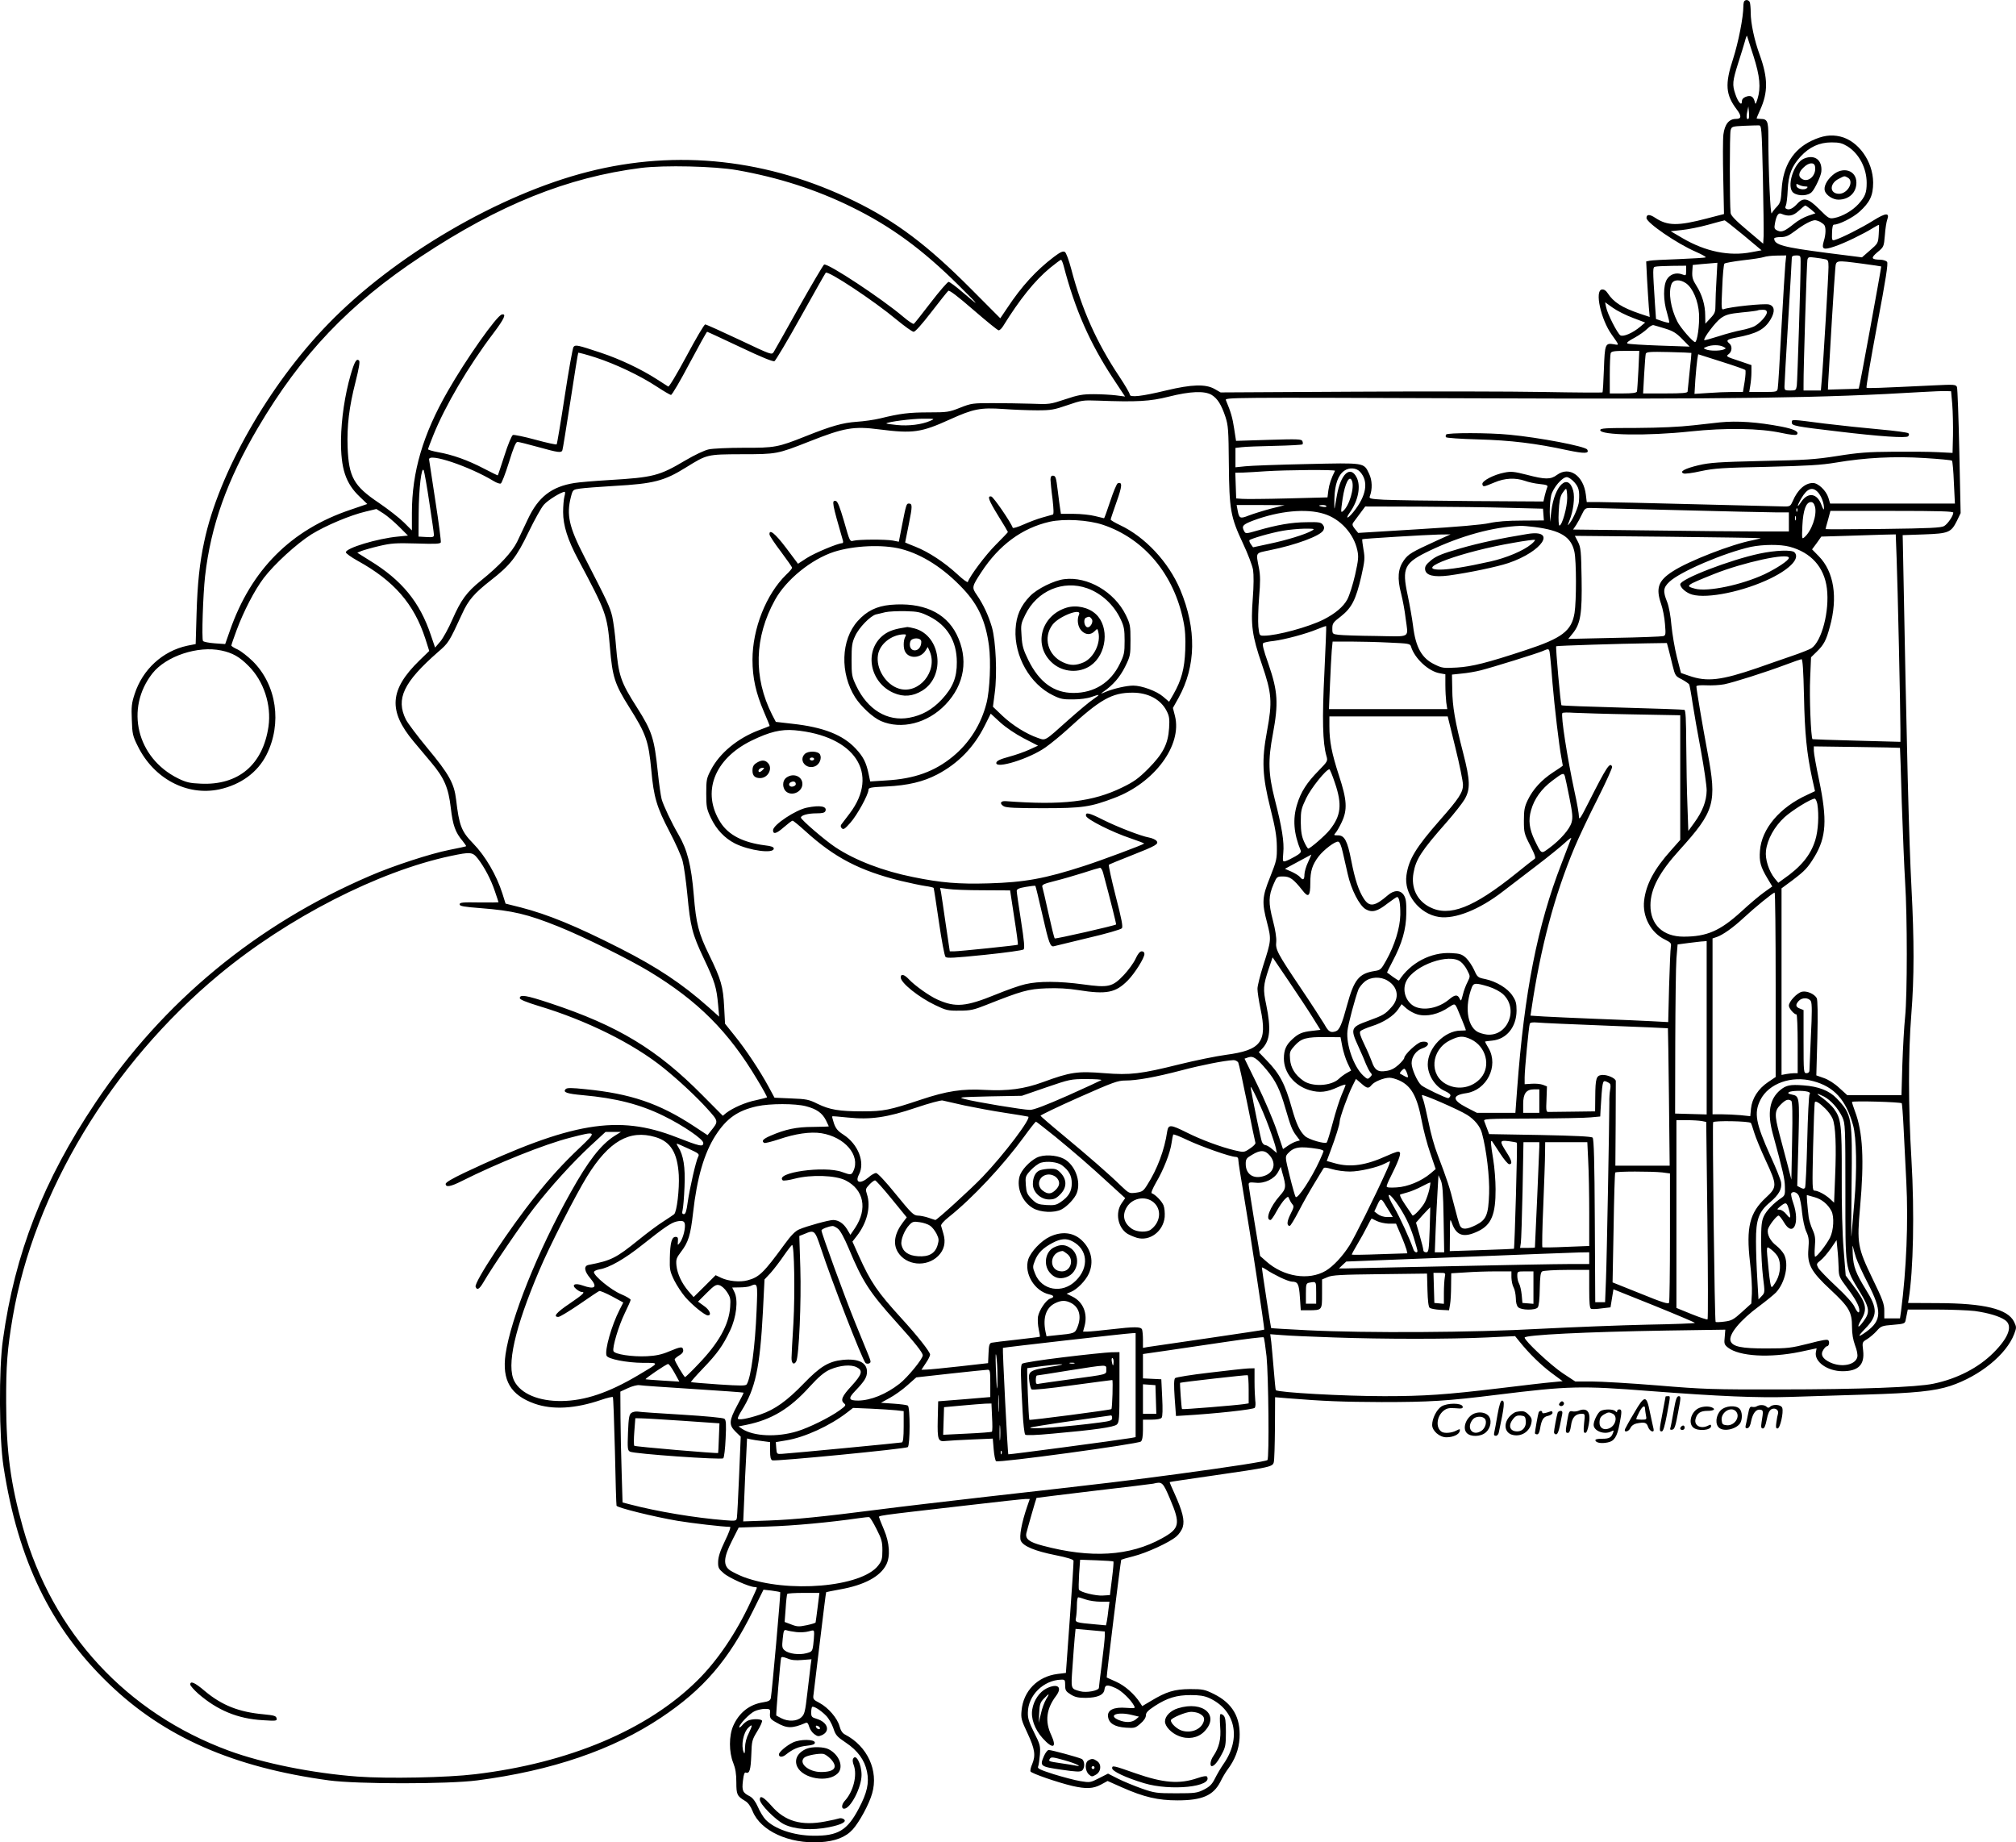 <?xml version="1.0" encoding="UTF-8"?>
<svg xmlns="http://www.w3.org/2000/svg" version="1.0" viewBox="0 0 1373.315 1254.87" preserveAspectRatio="xMidYMid meet">
  <g transform="translate(-209.402,1433.992) scale(0.1,-0.1)" fill="#000000" stroke="none">
    <path d="M13977 14333 c-4 -3 -7 -20 -7 -36 0 -73 -34 -246 -70 -358 -57 -173 -51 -245 26 -346 33 -44 31 -63 -6 -63 -48 0 -77 -36 -86 -106 -4 -33 -4 -168 -1 -300 l5 -242 -116 -30 c-198 -52 -269 -51 -352 4 -39 26 -60 25 -60 -1 0 -32 207 -174 336 -230 41 -18 72 -35 67 -38 -4 -3 -87 -8 -183 -12 -96 -3 -186 -8 -199 -11 l-23 -5 6 -122 c4 -67 9 -152 12 -189 l6 -67 -69 23 c-120 41 -177 77 -218 140 -12 18 -25 26 -39 24 -50 -7 -7 -204 67 -307 53 -75 53 -73 15 -66 -59 10 -62 2 -68 -169 -3 -85 -7 -156 -10 -159 -3 -2 -183 -1 -400 3 -217 4 -801 5 -1298 2 l-903 -5 -42 24 c-61 34 -155 31 -327 -10 -169 -41 -250 -50 -250 -28 0 8 -31 62 -69 119 -157 235 -257 459 -330 737 -16 60 -34 109 -43 115 -13 7 -30 0 -75 -34 -120 -91 -220 -200 -317 -347 l-48 -71 -201 202 c-296 297 -510 458 -792 596 -585 286 -1207 355 -1815 200 -606 -154 -1321 -572 -1771 -1037 -405 -417 -746 -1017 -844 -1483 -31 -143 -46 -286 -52 -491 l-6 -206 -56 -11 c-169 -36 -306 -162 -360 -330 -20 -60 -23 -87 -19 -175 3 -96 6 -110 41 -180 109 -221 334 -340 554 -294 147 32 261 115 322 235 108 214 70 476 -93 638 -34 33 -80 69 -103 80 -23 10 -43 23 -43 27 0 4 16 52 36 105 48 129 122 272 184 354 72 95 224 234 325 298 99 61 265 131 372 156 l71 17 49 -31 c26 -17 74 -58 107 -91 l59 -59 -69 -7 c-139 -13 -354 -78 -354 -107 0 -7 36 -33 79 -57 249 -137 385 -294 462 -530 l27 -85 -67 -65 c-204 -199 -214 -343 -39 -552 34 -41 88 -105 120 -143 89 -106 117 -172 133 -310 14 -119 31 -166 81 -225 14 -18 25 -33 23 -35 -2 -2 -53 -13 -114 -25 -127 -25 -382 -108 -539 -176 -774 -332 -1411 -858 -1871 -1545 -356 -531 -550 -1028 -631 -1615 -29 -202 -26 -669 4 -865 99 -640 323 -1100 719 -1480 377 -363 849 -569 1498 -657 191 -26 811 -26 1010 0 508 66 924 208 1253 428 287 191 460 392 626 728 l71 143 54 -6 c30 -4 57 -9 60 -11 4 -5 -56 -679 -64 -721 -4 -17 -15 -23 -52 -29 -93 -14 -164 -70 -204 -160 -30 -68 -30 -179 0 -253 15 -38 21 -74 21 -132 0 -84 5 -94 60 -127 19 -11 37 -35 51 -70 54 -134 247 -223 458 -211 104 6 176 34 224 87 45 50 112 173 132 245 45 155 -32 322 -184 401 -18 9 -30 27 -38 57 -15 55 -77 127 -137 159 -43 22 -45 26 -40 59 2 19 22 183 44 364 22 181 40 330 42 331 2 1 44 10 95 19 164 29 273 87 314 168 29 56 23 149 -15 238 -15 36 -30 72 -32 81 -6 17 -47 11 586 84 212 25 397 45 412 45 l27 0 -18 -52 c-38 -111 -55 -205 -43 -233 17 -37 96 -70 237 -98 80 -16 121 -29 122 -38 1 -8 -10 -183 -25 -389 l-27 -375 -57 -7 c-136 -17 -233 -116 -245 -249 -5 -52 -2 -65 41 -156 50 -107 56 -150 31 -210 -9 -20 -14 -42 -11 -49 5 -13 184 -75 286 -99 93 -21 140 -19 193 9 l46 25 99 -44 c149 -66 245 -88 377 -88 168 0 244 33 292 126 14 29 36 66 48 82 52 69 78 138 83 216 8 141 -48 238 -176 301 -61 30 -74 33 -162 33 -106 -1 -160 -17 -266 -81 l-59 -35 -15 23 c-39 60 -104 117 -163 143 -34 15 -63 28 -64 29 -3 2 95 797 99 802 3 2 40 13 84 24 90 23 243 93 291 134 18 15 38 44 44 65 14 46 -2 108 -56 228 -20 42 -34 77 -33 78 2 2 134 21 293 44 394 57 408 60 416 91 4 14 7 119 8 234 l1 209 84 -7 c247 -20 378 -25 642 -26 326 0 443 7 789 50 486 60 567 62 1040 25 468 -36 736 -47 950 -40 105 3 336 10 515 16 340 10 472 24 580 59 201 67 382 214 435 354 16 43 16 47 -1 83 -43 87 -202 126 -521 127 l-201 1 4 25 c32 197 40 593 19 950 -22 367 -22 723 -1 990 20 253 20 501 1 865 -17 328 -31 872 -59 2365 l-1 35 145 5 c169 6 185 13 225 93 l25 52 -9 420 c-5 231 -12 428 -16 439 -8 17 -17 18 -159 11 -378 -18 -451 -21 -457 -16 -4 3 29 195 72 425 60 317 76 422 68 432 -6 8 -26 14 -43 15 -66 1 -70 11 -23 51 44 36 44 37 51 117 3 45 11 92 16 105 18 49 -10 47 -95 -6 -76 -48 -216 -119 -261 -132 -20 -6 -22 -3 -20 49 1 36 5 55 13 55 35 0 128 47 173 87 72 65 94 111 94 200 -1 144 -101 284 -224 313 -64 15 -120 7 -196 -29 -125 -60 -193 -170 -203 -327 -5 -82 -9 -96 -32 -121 -15 -15 -31 -36 -36 -46 -9 -18 -23 295 -23 528 0 99 -7 115 -52 115 -15 0 -28 2 -28 4 0 2 11 28 24 57 55 121 54 218 -3 376 -36 98 -61 215 -61 287 0 30 -3 61 -6 70 -6 16 -26 21 -37 9z m62 -375 c44 -138 51 -216 27 -293 -13 -39 -13 -40 -20 -13 -9 32 -28 41 -61 28 -16 -6 -25 -17 -25 -31 0 -34 -26 -6 -44 48 -23 66 -20 90 18 211 19 59 40 127 47 152 6 25 13 41 14 35 2 -5 22 -67 44 -137z m-33 -426 c-13 -12 -18 9 -10 45 l8 38 4 -39 c2 -21 1 -41 -2 -44z m97 -397 c4 -192 6 -374 5 -402 l-3 -53 -110 93 c-79 66 -111 100 -112 117 -7 66 -7 538 0 562 7 26 10 27 90 31 45 2 91 3 102 3 19 -1 20 -10 28 -351z m578 207 c78 -50 129 -148 129 -248 0 -67 -10 -93 -56 -144 -41 -45 -110 -85 -165 -95 -34 -6 -39 -3 -101 59 -76 76 -107 84 -149 40 -31 -34 -54 -45 -73 -38 -11 4 -13 11 -7 22 5 10 11 58 13 107 5 106 27 162 88 229 60 65 128 96 210 96 55 0 73 -5 111 -28z m-7566 -161 c282 -50 538 -132 780 -251 267 -131 481 -287 730 -534 147 -146 151 -153 22 -43 -43 37 -84 67 -91 67 -7 0 -62 -63 -121 -140 -59 -77 -111 -143 -116 -146 -5 -3 -38 19 -73 49 -145 123 -510 364 -538 355 -5 -2 -82 -132 -170 -288 -87 -157 -166 -295 -173 -307 -14 -22 -15 -21 -235 83 -121 57 -225 104 -232 104 -7 0 -64 -97 -127 -215 -70 -130 -119 -211 -125 -208 -6 4 -41 26 -78 50 -107 69 -253 138 -383 181 -157 52 -170 55 -184 39 -6 -8 -33 -159 -60 -336 -27 -177 -52 -325 -55 -328 -3 -3 -69 11 -145 32 -77 21 -146 35 -153 32 -8 -3 -34 -65 -57 -138 -24 -74 -44 -135 -46 -137 -1 -1 -44 20 -96 47 -107 56 -213 94 -311 111 -38 7 -68 16 -68 20 0 4 16 47 36 96 80 199 239 470 409 694 74 98 91 135 58 128 -34 -6 -244 -304 -369 -523 -169 -294 -244 -550 -244 -829 l0 -119 -54 54 c-30 30 -107 90 -170 133 -173 116 -206 176 -214 380 -5 147 10 272 54 445 23 91 31 138 24 145 -17 17 -31 -7 -57 -96 -40 -138 -64 -302 -66 -443 -2 -197 31 -297 128 -389 l51 -49 -114 -39 c-405 -136 -677 -408 -822 -824 l-32 -91 -71 5 c-40 3 -76 10 -80 16 -10 13 0 316 14 441 39 344 150 654 360 1011 294 499 623 845 1113 1168 532 352 995 538 1496 602 158 20 502 12 655 -15z m7315 -267 l31 -27 -50 -17 c-27 -9 -69 -32 -93 -52 -66 -53 -86 -62 -115 -49 -22 10 -24 16 -18 49 10 54 23 75 43 66 50 -21 80 -16 119 20 21 19 41 36 45 36 3 0 21 -12 38 -26z m-459 -176 l123 -103 -70 -13 c-150 -29 -312 4 -469 96 l-80 47 75 8 c41 4 122 20 180 36 58 16 108 30 112 30 3 1 61 -45 129 -101z m522 91 c12 -7 25 -17 29 -23 11 -16 10 -64 -4 -108 -17 -57 -4 -63 73 -37 69 23 198 86 262 126 21 13 40 23 41 21 1 -2 0 -31 -2 -64 -4 -61 -5 -62 -59 -109 l-55 -48 -237 30 c-301 39 -360 55 -361 98 0 6 19 10 43 10 36 0 54 8 101 43 56 43 109 71 134 72 7 0 23 -5 35 -11z m-237 -286 c-3 -32 -15 -231 -27 -443 -11 -212 -22 -395 -25 -407 -4 -22 -9 -23 -99 -23 l-95 0 7 43 c4 23 8 64 8 91 l0 49 -88 30 c-83 27 -87 30 -68 44 24 17 27 55 6 73 -25 21 -17 28 43 40 143 27 197 55 239 127 30 52 26 89 -13 99 -33 8 -266 -16 -307 -32 -17 -6 -18 2 -11 147 3 85 10 158 15 163 4 5 61 15 126 23 65 7 129 17 143 22 14 5 54 10 88 10 l64 1 -6 -57z m104 15 c1 -99 -22 -816 -26 -845 -5 -31 -7 -33 -44 -33 -37 0 -40 2 -40 28 0 15 11 214 25 442 14 228 25 423 25 433 0 12 8 17 30 17 29 0 30 -2 30 -42z m168 16 c19 -4 22 -11 22 -53 0 -51 -35 -648 -46 -768 l-6 -73 -59 0 -59 0 0 43 c-1 101 22 824 26 845 4 21 8 23 52 17 26 -3 57 -8 70 -11z m-5188 -46 c77 -296 179 -527 336 -765 l82 -124 -62 8 c-33 4 -101 8 -151 8 -76 0 -106 -5 -195 -35 -102 -34 -108 -35 -230 -30 -69 2 -188 4 -265 4 -134 0 -144 -1 -220 -31 -75 -30 -88 -32 -213 -32 -136 0 -198 -8 -332 -41 -41 -10 -113 -20 -160 -23 -96 -7 -171 -28 -349 -99 -188 -75 -210 -79 -423 -78 -102 0 -209 -5 -236 -11 -29 -6 -96 -38 -159 -75 -177 -105 -217 -116 -521 -134 -100 -6 -206 -15 -235 -20 -156 -25 -246 -95 -317 -246 -23 -49 -56 -118 -73 -154 -35 -71 -120 -163 -247 -265 -97 -78 -136 -132 -194 -264 -26 -60 -63 -127 -82 -150 l-36 -42 -29 85 c-75 225 -198 375 -418 509 l-83 52 28 12 c16 6 71 22 122 34 82 19 112 21 254 17 127 -4 161 -3 165 8 2 7 -14 134 -37 281 -22 147 -42 275 -43 283 -6 48 276 -47 442 -148 18 -11 39 -18 46 -16 7 3 32 68 56 145 31 101 47 139 58 139 9 0 72 -16 141 -35 137 -38 158 -41 165 -22 3 6 27 158 55 336 27 178 51 325 53 328 3 2 56 -12 118 -32 138 -45 304 -124 418 -199 47 -31 90 -56 96 -56 7 0 64 97 126 215 63 118 117 215 120 215 3 0 104 -47 225 -104 147 -70 224 -101 234 -96 8 5 89 140 179 302 90 161 166 296 170 300 15 17 330 -192 482 -319 55 -45 107 -83 117 -83 11 0 57 52 121 135 57 74 109 139 115 144 7 6 64 -37 171 -130 88 -76 165 -139 172 -139 7 0 20 12 30 28 114 184 216 311 320 397 37 30 70 55 75 55 4 0 12 -19 18 -42z m5440 16 c69 -9 127 -18 129 -19 2 -3 -148 -827 -153 -832 0 -1 -48 -3 -106 -4 l-104 -3 2 50 c8 154 43 727 48 772 6 62 -3 60 184 36z m-993 -106 c-4 -62 -7 -139 -7 -171 0 -52 -3 -61 -35 -95 l-34 -37 -1 56 c0 71 -21 141 -60 203 -25 39 -30 57 -28 95 l3 46 60 6 c33 3 71 6 84 7 l24 2 -6 -112z m-207 57 c0 -33 -1 -34 -27 -24 -40 15 -82 2 -104 -34 -26 -43 -25 -145 1 -228 10 -35 17 -65 15 -67 -2 -2 -23 2 -47 10 l-43 15 -7 99 c-16 247 -16 253 1 257 9 3 60 5 114 6 l97 1 0 -35z m0 -85 c46 -33 83 -120 88 -209 4 -74 -12 -191 -27 -191 -15 0 -100 98 -121 140 -45 89 -62 197 -40 254 12 33 59 35 100 6z m-363 -235 l84 -32 -33 -28 c-52 -44 -116 -71 -136 -59 -20 13 -88 145 -97 192 l-7 33 52 -37 c29 -21 91 -52 137 -69z m913 37 c0 -22 -48 -75 -86 -95 -16 -8 -56 -20 -88 -26 -32 -6 -101 -24 -153 -41 -53 -17 -97 -29 -99 -27 -10 10 77 125 113 150 34 24 57 30 144 39 57 5 106 12 108 14 2 2 17 4 33 4 20 0 28 -5 28 -18z m-690 -111 c52 -16 75 -31 114 -71 l50 -51 -205 7 c-112 4 -210 10 -218 14 -9 5 5 17 47 39 33 18 72 46 88 62 16 16 35 27 43 24 9 -2 45 -13 81 -24z m393 -123 c21 -11 21 -11 2 -19 -26 -10 -95 -10 -120 1 -19 8 -19 8 5 18 34 14 87 14 113 0z m-578 -160 c-4 -73 -8 -139 -10 -145 -3 -9 -31 -13 -95 -13 l-90 0 0 129 c0 71 3 136 6 145 5 13 24 16 101 16 l94 0 -6 -132z m361 118 c1 0 -4 -57 -12 -126 -7 -69 -13 -131 -14 -137 0 -10 -37 -13 -151 -13 l-152 0 7 128 c4 70 9 134 11 142 4 13 28 15 157 12 84 -2 154 -5 154 -6z m367 -116 c4 -4 2 -39 -4 -78 l-12 -72 -72 0 c-40 0 -114 -3 -165 -7 l-93 -6 6 99 c4 54 10 115 13 135 l6 36 157 -50 c86 -27 160 -53 164 -57z m1410 -235 c4 -49 6 -144 5 -210 l-3 -120 -100 5 c-55 3 -192 4 -305 3 -169 -1 -236 -6 -380 -29 -153 -24 -217 -28 -515 -34 -294 -7 -352 -11 -430 -29 -93 -22 -134 -44 -102 -56 8 -4 62 3 119 16 90 19 148 23 448 29 278 7 369 12 470 29 202 34 397 44 604 31 99 -6 184 -14 187 -18 4 -4 10 -71 13 -149 l7 -143 -425 0 -425 0 -12 40 c-15 48 -69 100 -105 100 -54 0 -105 -46 -138 -124 -14 -32 -19 -36 -53 -36 -21 0 -292 7 -603 15 -311 8 -606 15 -656 15 l-91 0 -6 50 c-16 131 -113 197 -197 135 -43 -32 -80 -32 -205 1 -87 22 -107 24 -152 15 -74 -14 -155 -57 -151 -79 5 -20 6 -20 83 12 70 30 142 33 206 11 24 -9 70 -19 102 -22 48 -5 57 -9 51 -22 -4 -9 -11 -34 -17 -57 l-9 -40 -492 3 c-270 2 -537 6 -594 9 -91 5 -103 8 -97 23 19 49 17 110 -5 155 -36 76 -28 74 -425 65 -192 -4 -380 -11 -417 -15 l-68 -7 0 66 0 66 43 5 c23 3 124 7 225 9 100 2 185 7 188 10 4 3 4 13 0 22 -5 14 -31 15 -229 9 l-223 -7 -13 84 c-11 73 -22 112 -56 193 -8 19 19 19 1671 13 1791 -7 2403 2 3074 43 69 4 141 7 160 6 l35 -1 8 -90z m-5045 65 c40 -25 66 -66 94 -150 19 -59 21 -89 23 -320 3 -311 11 -360 96 -541 33 -70 64 -151 69 -181 5 -33 5 -106 -2 -195 -14 -182 -5 -253 62 -448 68 -198 72 -256 35 -455 -37 -199 -33 -303 24 -530 32 -127 42 -186 43 -255 1 -85 -1 -96 -45 -207 -56 -138 -58 -175 -21 -315 29 -113 28 -119 -27 -290 -21 -67 -39 -138 -39 -158 0 -20 9 -82 21 -138 47 -224 4 -280 -236 -312 -66 -9 -209 -38 -318 -65 -261 -65 -333 -74 -509 -60 -185 15 -232 8 -420 -61 -129 -47 -238 -61 -393 -53 -154 9 -261 -7 -440 -67 -210 -70 -252 -79 -395 -79 -159 0 -224 11 -306 51 -60 30 -77 33 -180 37 l-114 5 -41 76 c-58 107 -154 252 -231 347 l-65 81 -6 114 c-7 140 -21 188 -102 354 -72 147 -89 212 -105 409 -17 203 -44 308 -104 411 -46 78 -104 201 -115 242 -6 23 -18 106 -26 185 -24 229 -39 277 -142 439 -112 175 -126 219 -143 422 -5 70 -17 158 -25 196 -16 67 -30 97 -192 412 -103 200 -121 282 -90 404 13 50 14 50 62 57 26 4 131 12 232 18 271 15 342 34 490 126 144 89 142 89 378 90 240 0 244 1 460 86 241 95 304 106 480 83 229 -29 284 -21 480 68 159 72 208 82 365 71 69 -5 172 -9 230 -9 94 0 115 4 205 35 96 33 105 35 210 31 264 -10 353 -5 480 27 147 37 244 41 293 12z m-1918 -177 c-57 -25 -146 -36 -226 -28 -42 4 -74 9 -72 11 11 11 174 32 248 32 84 0 85 0 50 -15z m-3411 -558 c17 -110 31 -208 31 -218 0 -15 -7 -18 -52 -15 l-53 3 1 160 c1 168 20 327 35 290 4 -11 22 -110 38 -220z m6339 212 c61 -65 45 -164 -45 -275 -39 -48 -57 -50 -24 -3 58 81 77 181 46 240 -43 83 -108 23 -134 -124 -6 -33 -13 -71 -15 -85 -3 -14 -3 16 -2 65 3 98 26 160 68 189 33 23 81 20 106 -7z m-170 6 c-25 -49 -40 -94 -45 -133 l-6 -48 -271 -7 c-149 -4 -289 -5 -311 -3 l-40 3 -3 88 -3 87 53 1 c29 1 98 5 153 9 139 9 477 12 473 3z m1631 -78 c30 -35 36 -57 31 -130 -2 -33 -38 -118 -64 -150 -15 -19 -15 -17 -2 16 28 67 39 160 27 206 -34 125 -127 39 -149 -137 l-9 -75 -2 68 c0 38 4 89 10 114 14 52 75 123 106 123 12 0 35 -16 52 -35z m-1515 9 c18 -46 -19 -171 -61 -205 -16 -14 -16 -8 -3 84 16 106 47 166 64 121z m1466 -116 c0 -64 -35 -188 -53 -188 -5 0 -8 39 -5 93 3 67 9 101 23 125 11 17 23 32 27 32 4 0 8 -28 8 -62z m1708 39 c23 -25 43 -77 41 -112 0 -11 -7 -2 -16 23 -29 82 -91 93 -138 25 -32 -49 -32 -32 0 23 40 68 76 81 113 41z m-8539 -29 c-5 -18 -9 -66 -9 -106 0 -91 31 -189 102 -322 191 -358 198 -377 217 -600 17 -201 32 -249 130 -405 117 -185 133 -232 152 -433 16 -180 37 -251 123 -415 41 -78 82 -169 90 -202 9 -33 23 -134 32 -225 21 -223 33 -271 113 -440 75 -158 86 -195 97 -315 l7 -80 -74 66 c-178 158 -348 271 -598 398 -305 155 -494 232 -679 280 l-104 26 -22 70 c-40 125 -116 255 -199 340 -80 82 -95 121 -116 299 -13 110 -48 173 -196 351 -68 82 -134 170 -146 194 -70 141 -16 254 218 459 74 64 75 66 166 263 41 91 83 139 193 225 135 105 176 158 259 330 40 83 87 168 105 187 26 30 118 87 141 87 4 0 3 -15 -2 -32z m8519 -70 c15 -57 -24 -168 -74 -209 -15 -13 -16 -7 -12 81 5 105 25 160 58 160 14 0 22 -10 28 -32z m-3708 -13 c-52 -14 -119 -35 -148 -46 -60 -24 -67 -21 -77 34 l-7 37 163 0 164 -1 -95 -24z m380 16 c0 -4 -11 -6 -25 -3 -14 2 -25 6 -25 8 0 2 11 4 25 4 14 0 25 -4 25 -9z m1240 -10 l235 -6 3 -40 3 -40 -148 -1 c-101 0 -172 -6 -223 -17 -48 -11 -220 -26 -485 -42 l-409 -25 -23 28 c-17 22 -19 30 -10 43 7 9 27 37 46 62 l35 47 370 -1 c204 -1 477 -4 606 -8z m1160 -16 c311 -8 607 -15 658 -15 l92 0 0 -65 0 -65 -217 0 c-120 0 -451 3 -735 7 l-518 6 21 31 c11 17 29 50 40 74 18 38 23 42 57 42 20 0 291 -7 602 -15z m807 -7 c-3 -8 -6 -5 -6 6 -1 11 2 17 5 13 3 -3 4 -12 1 -19z m-3224 -18 c111 -34 203 -135 227 -247 10 -44 8 -66 -15 -169 -15 -66 -39 -141 -53 -167 -27 -50 -83 -97 -162 -137 -101 -51 -318 -110 -405 -110 -32 0 -32 0 -39 62 -3 34 -1 123 5 198 9 106 9 150 -1 201 -21 110 -26 100 73 121 179 36 346 98 366 136 7 14 7 24 -4 38 -12 16 -26 19 -112 17 -102 -1 -199 -18 -334 -57 -76 -22 -80 -22 -89 -5 -20 36 -11 46 63 74 175 65 358 83 480 45z m4287 8 c0 -21 -37 -76 -62 -91 -19 -12 -97 -16 -415 -20 -216 -2 -393 -3 -393 -1 0 3 7 31 17 64 l16 60 419 0 c328 0 418 -3 418 -12z m-1073 -50 c-3 -7 -5 -2 -5 12 0 14 2 19 5 13 2 -7 2 -19 0 -25z m-1777 -48 c176 -23 247 -67 269 -168 14 -65 14 -335 1 -417 -20 -123 -85 -172 -335 -254 -261 -86 -363 -112 -467 -118 -91 -5 -100 -4 -151 21 -88 42 -129 116 -147 262 -6 49 -23 144 -37 211 -40 186 -24 219 152 303 213 101 430 161 615 168 14 1 59 -3 100 -8z m-1520 -25 c-43 -25 -173 -65 -289 -89 l-111 -24 -15 21 c-8 11 -12 23 -10 27 6 10 147 51 229 65 39 7 105 13 146 14 70 0 73 -1 50 -14z m850 -68 c-173 -79 -192 -91 -223 -134 -40 -57 -46 -122 -18 -228 11 -44 25 -118 30 -165 18 -141 44 -126 -201 -122 -117 1 -232 5 -255 8 -42 5 -43 6 -43 43 0 34 5 42 59 83 73 58 101 112 138 271 24 108 26 124 15 185 -6 36 -10 68 -8 69 4 4 435 30 521 32 l80 1 -95 -43z m3134 -119 c7 -175 26 -1042 26 -1172 l0 -79 -297 8 c-164 4 -300 9 -302 10 -11 11 -22 290 -16 414 l6 144 39 38 c48 47 64 76 89 169 56 201 28 376 -75 481 l-46 47 32 43 31 44 167 5 c92 3 206 7 253 8 l87 2 6 -162z m-926 136 c2 -1 -23 -7 -55 -14 -142 -27 -435 -141 -543 -211 -100 -64 -118 -114 -80 -224 11 -31 23 -92 26 -135 6 -71 5 -78 -12 -83 -11 -3 -160 -9 -333 -12 l-314 -7 31 38 c53 66 64 135 60 373 -3 186 -5 210 -24 249 l-22 42 632 -6 c347 -4 632 -8 634 -10z m197 -58 c146 -39 236 -139 254 -284 19 -154 -35 -361 -106 -408 -13 -8 -75 -33 -138 -54 -63 -22 -166 -57 -227 -79 -250 -86 -346 -97 -468 -54 l-55 19 -28 109 c-15 59 -31 156 -37 215 -5 63 -17 128 -29 159 -30 74 -27 98 15 138 74 70 375 198 555 238 83 17 201 18 264 1z m-3169 -857 c-16 -315 -12 -480 14 -569 10 -34 8 -36 -54 -100 -79 -80 -121 -145 -146 -229 -31 -99 -23 -199 24 -313 6 -12 -3 -22 -36 -41 -24 -14 -53 -28 -65 -32 -22 -6 -22 -5 -17 57 7 71 -9 173 -58 363 -44 174 -47 266 -13 445 39 210 34 290 -29 474 -37 104 -45 140 -36 146 7 4 38 11 70 14 74 9 223 49 297 80 32 13 59 23 61 21 2 -1 -4 -144 -12 -316z m441 204 c133 -6 143 -7 149 -27 24 -81 121 -170 196 -182 l38 -7 0 -72 c0 -40 3 -93 6 -119 l7 -46 -403 0 -403 0 7 168 c4 92 9 195 12 230 l6 62 122 0 c66 0 185 -3 263 -7z m1902 -40 c6 -21 18 -72 28 -113 18 -72 20 -76 63 -97 24 -13 47 -29 51 -35 3 -7 14 -65 23 -128 10 -63 35 -209 57 -324 21 -115 39 -237 39 -270 -1 -73 -28 -143 -85 -221 l-40 -55 -6 173 c-4 94 -7 279 -8 410 -1 180 -4 239 -13 242 -7 2 -197 9 -422 15 -225 6 -412 13 -415 16 -6 6 -41 397 -36 402 3 4 454 18 622 20 l132 2 10 -37z m-9857 -14 c76 -16 124 -43 185 -105 104 -103 157 -266 136 -413 -38 -260 -205 -401 -461 -389 -75 3 -100 9 -155 36 -281 139 -363 476 -174 716 93 117 309 189 469 155z m9052 -41 c3 -29 11 -111 16 -183 13 -155 45 -428 60 -504 5 -29 10 -55 10 -56 0 -2 -29 -22 -65 -45 -80 -52 -139 -117 -174 -190 -22 -46 -26 -69 -26 -140 0 -80 2 -90 43 -169 33 -65 40 -87 29 -92 -7 -4 -64 -49 -127 -100 -290 -233 -453 -296 -586 -228 -88 45 -129 132 -111 233 16 93 54 151 226 346 51 58 106 128 122 155 40 70 39 127 -10 317 -55 213 -73 315 -74 432 l-2 101 66 7 c36 3 95 13 130 22 82 21 385 115 424 132 43 19 43 19 49 -38z m1729 -270 c5 -254 19 -391 56 -562 l19 -85 -53 -25 c-187 -85 -311 -231 -322 -381 -6 -72 4 -110 51 -188 l33 -55 -56 -40 c-31 -22 -101 -81 -156 -132 -144 -131 -234 -170 -392 -170 -141 0 -227 82 -226 215 1 111 60 223 198 375 240 265 256 321 191 665 -34 182 -76 429 -76 450 0 6 27 9 67 7 37 -2 92 1 123 7 64 13 276 80 420 134 52 20 100 36 106 37 8 0 13 -76 17 -252z m-1170 -124 l327 -6 0 -425 0 -424 -62 -70 c-115 -128 -171 -232 -184 -343 -13 -109 46 -220 142 -266 40 -20 44 -25 40 -49 -3 -14 -8 -136 -12 -270 l-6 -243 -112 6 c-61 3 -230 11 -376 16 -146 6 -307 13 -357 16 l-93 6 6 41 c62 421 157 779 295 1107 29 69 99 217 156 329 57 113 101 211 99 218 -14 36 -37 1 -160 -242 -54 -107 -65 -124 -66 -98 0 18 -13 94 -30 170 -51 238 -94 517 -83 536 2 4 37 5 76 2 40 -2 219 -8 400 -11z m-1205 -226 c29 -117 52 -231 52 -254 0 -51 -27 -93 -156 -239 -165 -188 -213 -267 -229 -376 -19 -128 87 -265 222 -285 109 -16 275 50 435 174 48 37 151 116 230 176 79 60 165 130 192 155 27 25 46 39 43 31 -3 -8 -32 -85 -65 -170 -165 -424 -254 -876 -303 -1537 l-12 -163 -131 0 -131 0 -72 37 c-98 51 -98 83 0 97 139 21 221 184 152 305 -14 23 -25 44 -25 46 0 1 22 5 50 7 97 10 164 92 165 204 0 50 -5 68 -28 102 -32 50 -110 97 -185 113 -51 10 -54 13 -76 62 -13 29 -38 65 -55 82 -28 25 -41 30 -101 33 -137 8 -279 -66 -356 -187 -2 -1 -20 10 -41 25 -21 16 -39 29 -40 29 -1 1 15 35 37 76 65 122 93 219 94 329 1 76 -3 101 -17 123 -24 36 -66 36 -109 -1 -89 -77 -125 -82 -163 -24 -35 53 -61 131 -86 260 -26 135 -46 172 -90 172 -30 0 -31 1 -16 18 8 9 27 42 41 72 40 85 36 151 -19 318 -49 151 -65 232 -65 335 l0 67 403 0 403 0 52 -212z m3029 -2 c1 0 6 -167 12 -371 7 -203 17 -449 23 -545 15 -234 15 -766 0 -915 -7 -66 -15 -213 -19 -327 l-6 -208 -185 0 -184 0 -55 50 c-32 30 -75 57 -105 67 l-51 18 7 253 c4 167 2 260 -4 273 -16 29 -67 51 -100 44 -34 -7 -90 -67 -90 -95 0 -19 36 -60 52 -60 4 0 8 -90 8 -200 l0 -200 -24 0 c-13 0 -38 -3 -55 -6 l-31 -6 0 635 0 636 73 54 c87 66 105 85 152 162 80 133 87 251 31 520 -20 94 -36 184 -36 201 l0 30 293 -4 c160 -2 293 -5 294 -6z m-3849 -240 c50 -147 41 -223 -36 -319 -30 -38 -133 -127 -146 -127 -4 0 -17 21 -29 48 -16 36 -21 67 -22 132 0 78 3 92 37 163 33 69 136 197 158 197 3 0 21 -42 38 -94z m1566 47 c3 -10 17 -75 31 -146 21 -107 24 -134 15 -168 -13 -47 -77 -120 -153 -176 -56 -41 -51 -43 -98 52 -38 80 -45 138 -25 207 22 78 71 145 144 200 70 53 78 56 86 31z m1720 -190 c12 -75 6 -180 -14 -245 -31 -102 -97 -183 -219 -267 l-33 -24 -24 29 c-40 49 -67 132 -60 189 9 78 58 166 127 229 55 49 178 125 205 126 6 0 14 -17 18 -37z m-3233 -328 c9 -39 24 -106 34 -149 23 -104 79 -214 122 -239 44 -25 79 -16 149 39 32 24 61 44 65 44 15 0 23 -46 22 -122 -2 -89 -38 -206 -96 -310 -34 -61 -39 -66 -79 -72 -107 -17 -140 -58 -188 -234 -34 -126 -51 -167 -75 -176 -36 -13 -51 -5 -79 47 -17 28 -89 140 -162 248 -160 238 -172 261 -166 315 2 26 -6 81 -23 145 -31 119 -30 167 5 247 22 51 23 52 65 52 46 0 70 -17 131 -94 41 -54 54 -42 54 50 0 81 13 123 57 181 34 44 112 104 133 100 10 -1 21 -27 31 -72z m-5893 -42 c45 -58 90 -142 117 -223 14 -40 25 -75 25 -76 0 -1 -60 -2 -132 -1 -112 2 -133 0 -133 -13 0 -12 28 -17 145 -26 217 -17 316 -40 530 -126 169 -68 480 -222 617 -305 332 -201 540 -409 735 -736 39 -64 69 -119 67 -122 -3 -2 -36 -10 -75 -19 -71 -14 -157 -52 -203 -87 l-23 -19 -137 138 c-311 315 -578 476 -1040 629 -163 54 -206 61 -206 34 0 -9 43 -27 128 -53 327 -98 647 -257 852 -423 104 -84 223 -195 297 -277 78 -87 78 -85 24 -152 l-22 -28 -94 62 c-236 155 -432 221 -738 251 -94 10 -125 10 -134 1 -22 -22 7 -32 119 -42 222 -20 388 -62 548 -141 133 -65 270 -159 270 -184 0 -29 -21 -24 -183 39 -398 156 -715 102 -1444 -242 -84 -40 -128 -66 -128 -76 0 -25 34 -19 109 19 245 123 562 250 737 295 185 48 187 46 67 -68 -116 -110 -197 -199 -305 -334 -171 -213 -416 -583 -404 -613 10 -26 26 -16 54 32 59 102 265 404 344 505 116 149 259 306 382 421 l105 97 52 0 53 0 -45 -28 c-93 -60 -178 -170 -297 -383 -225 -401 -408 -858 -444 -1103 -25 -178 34 -279 198 -337 122 -43 276 -35 454 26 40 14 76 22 79 19 3 -3 9 -168 14 -367 4 -199 9 -367 11 -373 5 -14 257 -76 416 -103 95 -16 310 -41 357 -41 7 0 -7 -40 -34 -95 -33 -68 -46 -109 -47 -142 -1 -41 3 -49 38 -79 36 -32 176 -94 211 -94 8 0 15 -2 15 -5 0 -3 -20 -48 -44 -99 -97 -209 -226 -399 -360 -531 -340 -338 -878 -564 -1516 -640 -190 -23 -597 -31 -800 -16 -308 23 -644 91 -876 176 -698 257 -1202 803 -1404 1521 -84 299 -113 518 -114 849 -1 255 8 368 45 585 146 849 671 1721 1404 2330 467 388 1088 706 1581 810 133 28 147 27 182 -17z m5657 -25 c-14 -29 -25 -68 -25 -85 0 -36 -10 -42 -31 -16 -8 9 -34 25 -58 36 l-44 19 89 48 c49 27 90 49 91 49 1 1 -9 -23 -22 -51z m3185 -836 l0 -628 -52 -35 c-67 -45 -109 -111 -116 -180 l-5 -52 -66 7 c-36 3 -94 6 -128 6 l-63 0 0 599 0 599 30 10 c42 15 111 64 183 131 73 68 199 171 210 171 4 0 7 -283 7 -628z m-470 -292 l0 -591 -107 3 -108 3 1 480 c1 264 4 523 8 576 l8 96 76 10 c42 5 87 11 100 11 l22 2 0 -590z m-2684 70 l53 -85 -59 -7 c-66 -7 -92 -19 -133 -57 -42 -38 -57 -73 -57 -131 0 -97 72 -186 176 -216 67 -19 117 -14 192 21 28 13 52 20 52 16 0 -5 -12 -35 -26 -67 -14 -32 -41 -116 -60 -188 -19 -72 -38 -134 -42 -138 -13 -12 -124 20 -149 44 -35 33 -58 81 -88 187 -47 168 -83 237 -174 330 l-52 54 25 26 c52 55 59 135 26 295 -23 108 -21 134 17 248 l26 77 110 -162 c60 -89 134 -200 163 -247z m1008 379 c15 -11 36 -38 46 -60 20 -39 20 -39 1 -78 -11 -21 -26 -60 -32 -87 -11 -43 -13 -46 -22 -26 -13 29 -32 28 -71 -5 -71 -60 -173 -80 -237 -48 -60 32 -86 113 -54 174 55 107 292 191 369 130z m-497 -129 c71 -43 82 -119 26 -180 -44 -49 -54 -55 -163 -95 -114 -41 -118 -53 -63 -172 22 -48 46 -104 53 -123 8 -19 20 -43 28 -53 14 -16 14 -19 -1 -34 -16 -16 -19 -15 -48 12 -63 60 -116 209 -106 303 4 44 53 226 75 283 6 14 25 38 42 52 40 34 109 37 157 7z m687 -40 c40 -13 78 -33 100 -53 107 -101 31 -288 -111 -274 -24 3 -54 12 -68 21 -68 44 -83 174 -35 300 12 32 27 32 114 6z m2196 -100 c8 -14 8 -83 0 -238 -5 -119 -10 -225 -10 -234 0 -11 -8 -18 -20 -18 -19 0 -20 7 -20 215 l0 215 -25 10 c-29 11 -32 26 -8 52 22 25 69 24 83 -2z m-2679 -90 c63 -17 143 1 214 50 38 25 39 25 55 -7 14 -31 60 -145 60 -150 0 -2 -17 -3 -37 -3 -109 -1 -223 -118 -223 -230 0 -73 51 -153 116 -181 30 -14 41 -24 38 -34 -4 -8 -10 -15 -15 -15 -16 0 -164 71 -183 88 -28 25 -66 112 -66 150 0 45 32 88 75 102 54 18 46 53 -9 43 -30 -6 -116 -87 -116 -109 0 -6 -18 -28 -39 -47 -28 -25 -53 -38 -86 -42 -54 -9 -77 7 -96 64 -7 20 -29 72 -50 115 -28 58 -36 83 -28 92 6 7 40 22 77 34 80 25 150 70 181 116 l23 34 34 -30 c19 -16 52 -34 75 -40z m1284 -76 c231 -9 421 -17 421 -18 1 0 4 -211 7 -468 l5 -468 -185 0 -185 0 2 283 c1 155 1 288 1 294 -2 19 -59 44 -94 41 -39 -4 -45 -21 -46 -150 l-1 -98 -150 -2 c-82 -1 -158 -2 -167 -2 -16 -1 -18 8 -14 86 l3 88 -28 11 c-16 6 -50 9 -77 7 l-47 -3 0 47 c0 51 28 345 35 365 3 8 20 11 52 8 26 -3 237 -12 468 -21z m-1797 -143 c7 -35 23 -86 36 -113 l24 -50 -32 -18 c-17 -10 -40 -27 -51 -38 -52 -50 -182 -57 -243 -13 -56 39 -85 87 -90 145 -4 50 -2 56 32 94 45 50 80 59 212 58 l100 -1 12 -64z m878 49 c101 -49 135 -180 67 -261 -57 -67 -154 -87 -233 -46 -122 61 -110 236 22 301 63 31 89 32 144 6z m-1393 -208 c60 -72 90 -132 126 -257 37 -127 47 -153 76 -191 l24 -32 -22 -6 c-13 -3 -39 -16 -58 -29 l-35 -24 -43 128 c-24 71 -83 209 -131 308 l-88 180 26 9 c33 11 57 -5 125 -86z m-194 51 c5 -10 32 -134 61 -277 28 -142 54 -264 56 -270 3 -7 -14 -24 -37 -39 -40 -27 -41 -27 -102 -13 -94 22 -232 73 -329 122 -110 55 -125 56 -133 7 -18 -125 -67 -256 -136 -364 -26 -42 -34 -47 -76 -53 -47 -6 -48 -5 -103 47 -83 81 -220 200 -391 342 -85 70 -155 131 -157 135 -1 4 115 60 259 124 235 104 267 116 319 116 78 0 206 23 385 70 133 35 289 66 352 69 12 0 26 -7 32 -16z m1150 -73 c12 -37 12 -37 -48 -3 -6 4 20 33 29 33 5 0 13 -13 19 -30z m-54 -49 c83 -37 123 -110 154 -276 11 -60 37 -159 58 -219 l37 -109 -34 -29 c-64 -54 -157 -92 -232 -96 -47 -3 -68 -1 -68 7 0 7 11 34 25 61 51 101 73 158 65 170 -7 11 -26 5 -89 -23 -143 -65 -247 -80 -352 -51 l-57 16 25 67 c36 96 63 181 63 202 0 24 57 183 87 242 l24 48 35 -30 c41 -36 50 -38 72 -11 19 23 83 49 122 49 14 0 43 -8 65 -18z m-2028 2 c-4 -3 -107 -51 -228 -105 -154 -68 -233 -98 -259 -98 -45 0 -372 54 -445 74 -47 12 -36 13 170 18 l220 4 165 57 c161 55 168 57 274 57 60 0 106 -3 103 -7z m4848 -7 c143 -38 223 -126 272 -299 24 -85 28 -310 9 -523 -9 -104 -18 -209 -20 -234 -2 -25 -1 129 1 341 6 469 4 486 -101 597 -50 53 -125 82 -227 89 -92 7 -118 1 -159 -33 -72 -61 -88 -155 -50 -295 71 -260 82 -310 83 -363 2 -52 -1 -60 -23 -75 -52 -34 -104 -88 -121 -126 -15 -33 -18 -65 -18 -175 0 -74 6 -182 13 -240 13 -103 13 -105 -9 -128 l-22 -23 -8 138 c-5 76 -9 192 -9 258 -1 148 19 202 96 266 60 51 82 91 75 135 -3 19 -35 99 -72 179 -101 225 -114 293 -69 383 56 112 212 168 359 128z m-1383 -19 c4 -6 4 -25 0 -42 -3 -16 -6 -55 -5 -85 0 -118 -17 -1063 -23 -1207 l-6 -153 -34 0 -33 0 -3 555 c-2 402 -6 557 -15 566 -8 8 -117 13 -358 18 l-347 6 -13 35 c-7 19 -16 43 -20 53 -7 16 13 17 326 18 184 1 363 4 399 8 l65 6 2 40 c12 199 14 206 36 199 12 -4 25 -12 29 -17z m-2324 -294 c22 -59 43 -123 47 -142 l7 -35 -32 27 c-17 15 -38 27 -46 27 -8 0 -19 10 -24 23 -7 18 -57 257 -76 367 -7 40 81 -148 124 -267z m1842 177 l0 -80 -55 0 -55 0 0 60 c0 72 21 100 75 100 l35 0 0 -80z m1828 64 c15 -4 19 -10 13 -18 -5 -6 -12 -149 -16 -318 -4 -168 -11 -312 -15 -318 -6 -9 -13 -9 -30 0 l-23 12 8 294 c8 320 8 317 -47 329 -23 5 -27 9 -17 16 16 10 93 12 127 3z m-2320 -158 c51 -32 89 -78 101 -124 31 -112 53 -301 49 -412 -5 -146 -19 -179 -91 -215 -61 -30 -93 -32 -107 -5 -6 11 -24 75 -41 143 -30 120 -43 160 -113 345 -20 50 -47 147 -60 215 -14 67 -30 135 -35 150 -6 16 -11 32 -11 37 0 11 253 -99 308 -134z m2431 125 c47 -25 97 -81 125 -140 20 -45 21 -60 21 -511 0 -535 -4 -510 98 -679 67 -111 71 -139 26 -200 -39 -54 -49 -46 -15 12 43 73 33 113 -60 236 l-47 63 -14 177 c-9 108 -14 300 -13 500 1 351 -4 392 -54 460 -14 19 -47 49 -72 68 -53 37 -52 42 5 14z m-5854 -61 c72 -15 195 -38 275 -50 80 -12 151 -24 158 -26 25 -7 -164 -258 -312 -412 -70 -74 -309 -292 -320 -292 -2 0 -23 7 -46 15 -23 8 -57 15 -74 15 -28 1 -43 15 -149 145 -70 87 -125 145 -135 145 -10 0 -33 -13 -52 -30 -57 -48 -94 -36 -64 21 42 82 -6 205 -106 270 -39 25 -52 41 -65 77 -8 25 -14 47 -12 48 1 2 49 -2 106 -8 156 -16 267 0 465 67 89 30 170 52 181 49 11 -3 79 -18 150 -34z m5631 32 c8 -5 10 -85 6 -272 l-5 -265 -27 105 c-15 58 -39 149 -54 204 -35 133 -34 160 8 202 34 34 51 40 72 26z m233 -54 c19 -18 41 -49 49 -68 20 -48 26 -182 17 -394 l-7 -178 -27 25 c-31 29 -83 57 -106 57 -16 0 -16 25 -10 298 4 163 9 300 12 305 6 10 33 -6 72 -45z m520 37 c2 -3 8 -74 12 -158 4 -83 13 -253 19 -377 14 -273 1 -596 -36 -882 l-7 -48 -53 0 -54 0 0 53 c0 45 -11 75 -80 217 -102 212 -107 240 -85 486 29 324 19 513 -35 655 -11 30 -20 58 -20 63 0 9 329 0 339 -9z m-7465 -20 c73 -19 111 -46 136 -95 11 -22 20 -41 20 -42 0 -2 -48 -3 -107 -4 -113 0 -189 -16 -290 -60 -51 -22 -64 -36 -43 -49 5 -3 49 8 98 24 114 39 216 54 292 42 159 -26 266 -151 218 -256 -13 -29 -18 -30 -78 -8 -121 44 -459 -4 -404 -57 5 -4 43 1 84 12 110 28 275 23 344 -12 125 -63 151 -194 65 -324 l-32 -47 -22 37 c-25 41 -58 63 -95 64 -29 0 -179 -41 -232 -64 -26 -11 -55 -40 -100 -102 -141 -193 -172 -224 -252 -245 -51 -14 -130 -6 -179 17 l-38 18 -75 -75 -75 -74 -35 40 c-46 54 -76 118 -82 175 -4 42 0 52 31 93 50 65 65 114 82 264 27 242 76 409 154 530 75 116 151 169 283 198 87 19 260 19 332 0z m6103 -101 l30 -6 8 -670 c4 -368 5 -672 1 -675 -3 -3 -52 13 -109 36 l-103 42 0 639 0 640 72 0 c39 0 85 -3 101 -6z m334 -13 c3 -3 13 -33 23 -66 10 -33 45 -118 78 -189 79 -170 79 -182 0 -255 -109 -101 -134 -201 -107 -437 10 -81 15 -178 13 -215 l-4 -68 -64 -58 c-56 -51 -70 -59 -119 -65 -30 -4 -57 -5 -60 -2 -7 6 -23 1343 -17 1360 5 12 246 8 257 -5z m-4740 -92 c141 -116 230 -193 376 -327 l102 -93 -25 -36 c-44 -65 -25 -164 39 -206 13 -8 42 -21 65 -28 88 -26 180 43 190 141 2 29 -1 63 -8 80 -12 29 -56 74 -80 82 -7 2 6 32 29 73 51 86 97 203 106 270 4 28 9 53 11 57 3 4 46 -13 98 -38 96 -45 292 -114 327 -114 13 0 19 -7 19 -24 0 -12 16 -114 35 -225 46 -271 145 -923 141 -928 -1 -2 -173 -27 -382 -58 -208 -30 -394 -57 -411 -60 l-33 -6 0 55 c0 30 -3 61 -6 70 -8 20 -50 20 -214 1 -69 -8 -139 -15 -157 -15 l-31 0 10 37 c23 85 -9 165 -82 201 l-40 20 29 12 c42 17 100 76 122 124 36 79 18 166 -48 228 -57 54 -136 63 -218 24 -58 -27 -128 -101 -146 -153 -31 -96 42 -218 144 -240 32 -7 35 -19 6 -28 -29 -9 -76 -79 -84 -123 -3 -21 -1 -60 5 -86 6 -27 9 -50 8 -51 -2 -2 -73 -10 -158 -20 -85 -9 -163 -19 -172 -21 -14 -4 -18 -19 -20 -72 l-3 -67 -195 -22 c-107 -12 -209 -22 -227 -22 l-32 -1 29 44 c17 24 30 51 30 59 0 19 -88 130 -195 247 -165 181 -209 245 -291 427 l-43 96 28 36 c71 90 99 201 71 286 -11 34 -10 38 16 66 15 16 33 29 39 29 6 0 57 -57 113 -126 l103 -126 -26 -34 c-57 -75 -69 -145 -35 -202 56 -92 195 -106 275 -27 41 41 53 92 36 150 -6 22 -14 47 -16 55 -3 9 17 32 52 60 161 128 368 349 513 547 41 57 78 103 81 103 3 0 61 -46 130 -101z m-2723 -4 c105 -31 151 -107 160 -259 5 -95 -13 -251 -32 -267 -6 -5 -39 -27 -73 -49 -34 -21 -109 -77 -167 -124 -156 -126 -187 -142 -343 -172 -34 -7 -29 -43 13 -92 51 -60 31 -78 -53 -48 -53 19 -79 5 -44 -24 13 -11 29 -20 37 -20 28 0 11 -16 -81 -79 -91 -61 -116 -91 -77 -91 10 0 74 39 143 86 68 47 129 88 135 90 6 3 45 -14 87 -36 l77 -42 -25 -49 c-55 -107 -103 -277 -89 -313 9 -23 136 -48 248 -49 115 0 116 4 -34 -85 -201 -119 -362 -173 -520 -175 -155 -2 -277 49 -322 135 -55 106 2 360 169 753 68 162 250 519 327 643 148 239 288 319 464 267z m5755 -112 c26 -40 53 -73 62 -73 24 0 18 25 -20 84 -47 74 -46 80 16 73 29 -4 54 -8 56 -11 5 -4 -15 -717 -20 -722 -1 -1 -100 -5 -219 -9 l-218 -7 1 113 c0 112 1 113 15 74 31 -84 82 -98 180 -50 88 43 117 115 116 285 0 58 -7 149 -16 202 -18 112 -20 136 -7 123 4 -6 29 -43 54 -82z m267 45 c0 -23 -28 -655 -30 -685 0 -2 -23 -3 -50 -3 l-51 0 5 33 c3 17 8 179 12 360 l6 327 54 0 54 0 0 -32z m333 -95 c4 -71 7 -230 7 -354 l0 -226 -156 -6 c-86 -4 -159 -5 -163 -3 -3 2 -1 129 6 283 6 153 12 313 12 356 l1 77 143 0 144 0 6 -127z m-6127 82 c68 -31 74 -36 64 -54 -15 -28 -57 -212 -71 -308 -8 -62 -15 -83 -26 -83 -12 0 -14 7 -9 28 4 15 10 86 13 158 6 135 -7 215 -43 272 -8 12 -12 22 -9 22 4 0 40 -16 81 -35z m4287 -1 c20 -3 37 -10 37 -14 0 -4 -12 -34 -27 -66 -56 -122 -149 -263 -163 -247 -4 5 -22 68 -40 141 -32 130 -32 133 -14 154 42 46 81 52 207 32z m-329 -45 c46 -54 28 -117 -39 -139 -72 -24 -125 11 -125 82 0 33 5 40 43 62 57 35 89 33 121 -5z m794 -106 c-75 -167 -217 -453 -251 -506 -49 -77 -112 -143 -162 -173 -116 -68 -287 -41 -405 64 l-42 37 -39 235 c-21 129 -39 243 -39 252 0 14 7 16 48 12 61 -7 128 26 153 74 l18 34 10 -39 c28 -97 27 -109 -17 -158 -67 -76 -101 -165 -63 -165 5 0 24 27 41 59 18 33 43 69 56 82 22 21 24 21 30 3 4 -10 13 -26 21 -36 13 -14 11 -23 -12 -68 -25 -50 -27 -80 -5 -80 5 0 32 44 60 98 27 53 75 138 105 187 30 50 58 96 63 104 6 11 16 10 62 -3 29 -9 83 -16 120 -16 66 0 190 29 239 55 14 8 29 14 33 15 4 0 -7 -30 -24 -67z m1880 -9 l52 -7 0 -433 c0 -238 -3 -439 -6 -447 -4 -12 -43 0 -195 62 l-190 76 7 370 c3 204 8 373 11 378 5 9 247 9 321 1z m-1490 -316 l4 -228 -32 0 -32 0 6 158 c4 86 9 204 13 262 l6 105 16 -35 c12 -28 16 -83 19 -262z m-98 197 c-6 -25 -19 -63 -29 -83 -19 -37 -77 -99 -85 -91 -2 2 -24 35 -49 72 -28 41 -41 69 -34 71 7 2 30 9 52 15 22 6 65 24 95 40 30 16 56 28 58 26 1 -1 -2 -24 -8 -50z m2519 -42 c7 -16 17 -66 21 -113 5 -48 17 -105 29 -130 17 -37 19 -57 14 -117 -9 -106 18 -155 153 -280 124 -116 144 -150 144 -250 0 -48 7 -89 21 -127 13 -34 19 -65 15 -80 -13 -53 -105 -72 -183 -37 -54 25 -70 54 -48 87 8 13 19 24 24 24 13 0 20 25 11 39 -5 10 -37 5 -136 -21 -120 -30 -141 -33 -289 -33 -168 0 -227 12 -242 50 -16 44 64 142 196 239 47 35 98 77 113 92 63 68 90 193 55 260 -9 17 -32 43 -52 59 -41 31 -64 75 -58 110 5 25 59 95 73 95 5 0 21 -20 36 -45 62 -107 112 -8 64 130 -11 31 -17 61 -14 66 11 18 41 8 53 -18z m-2746 -40 c55 -77 93 -152 121 -241 14 -46 26 -87 26 -93 0 -16 -20 -10 -27 9 -24 71 -93 221 -133 290 -54 91 -45 114 13 35z m2853 32 c49 -14 90 -48 114 -94 20 -39 15 -132 -10 -182 -25 -48 -88 -129 -101 -129 -4 0 -5 31 -2 68 5 56 2 77 -16 117 -12 26 -23 64 -26 84 -9 73 -15 151 -12 151 2 0 26 -7 53 -15z m-4493 -45 c45 -50 32 -129 -29 -175 -27 -21 -94 -18 -128 4 -57 38 -70 93 -36 149 42 68 141 80 193 22z m1559 8 c8 -13 24 -40 37 -60 l23 -38 -39 0 c-22 0 -49 9 -62 19 l-25 19 19 41 c21 47 27 50 47 19z m2758 -46 c16 -60 12 -70 -16 -34 -14 18 -35 32 -47 32 -21 1 -20 2 7 25 36 28 42 26 56 -23z m-2447 -139 c-5 -140 -7 -153 -24 -153 -11 0 -19 6 -19 14 0 8 -11 53 -25 101 l-25 87 47 53 c27 29 49 52 50 51 0 0 -1 -70 -4 -153z m-360 60 c18 -9 54 -17 81 -18 l50 0 32 -75 c18 -41 35 -87 39 -101 l6 -26 -187 -6 c-103 -4 -189 -5 -191 -3 -2 2 15 33 37 70 22 36 52 91 67 121 15 30 29 55 31 55 1 0 17 -8 35 -17z m-4713 -32 c0 -37 -17 -93 -35 -116 -15 -19 -15 -19 -13 10 2 24 -1 30 -16 30 -26 0 -37 -40 -39 -145 -2 -78 1 -91 30 -151 18 -36 52 -87 75 -114 50 -57 134 -125 154 -125 28 0 13 38 -27 65 l-40 29 59 59 c51 51 64 59 86 53 15 -4 37 -23 52 -46 23 -35 26 -47 22 -102 -8 -121 -78 -246 -217 -390 -46 -49 -87 -88 -90 -88 -7 0 -71 108 -71 120 0 5 14 17 30 27 21 12 30 24 28 38 -4 25 -16 23 -98 -11 -47 -20 -88 -29 -149 -32 -99 -5 -220 13 -228 35 -9 24 35 172 77 258 22 45 40 86 40 91 0 6 -30 24 -66 39 -67 28 -184 124 -184 150 0 7 17 15 38 19 65 10 172 71 292 167 151 120 197 151 234 159 43 9 56 2 56 -29z m1670 0 c14 -9 33 -34 44 -55 16 -33 17 -43 7 -77 -17 -57 -59 -81 -133 -76 -65 4 -103 30 -113 78 -7 32 20 101 55 137 20 21 29 23 69 17 25 -3 57 -14 71 -24z m-627 -21 c15 -12 43 -63 72 -132 94 -226 142 -300 322 -500 128 -142 183 -211 183 -230 0 -24 -103 -150 -158 -193 -92 -72 -196 -114 -282 -115 -66 0 -70 14 -19 67 63 66 79 92 79 130 0 62 -60 91 -166 80 -95 -10 -153 -45 -265 -161 -114 -118 -196 -177 -296 -211 -86 -29 -153 -41 -153 -26 0 6 11 29 25 51 95 150 126 295 146 675 l11 220 42 45 c22 25 63 78 90 118 27 39 53 72 56 72 15 0 20 -333 9 -530 -7 -113 -13 -220 -13 -239 -1 -38 17 -52 32 -24 19 35 35 410 28 636 l-7 218 35 14 c68 29 71 26 112 -97 75 -228 282 -759 304 -782 5 -5 16 -6 24 -3 14 6 14 12 -3 54 -11 26 -52 127 -91 223 -70 172 -230 610 -230 629 0 9 47 28 76 30 6 1 23 -8 37 -19z m1596 -85 c105 -54 116 -177 24 -268 -91 -92 -234 -67 -278 48 -17 42 -17 48 -1 88 20 52 54 86 120 121 55 29 94 33 135 11z m5220 -181 c1 -57 4 -64 57 -135 56 -74 84 -125 84 -154 0 -26 -14 -16 -33 24 -10 23 -61 80 -125 139 -59 55 -114 112 -122 126 -13 26 -13 28 16 51 17 13 48 50 70 81 l39 57 6 -64 c4 -35 7 -91 8 -125z m118 71 c9 -27 45 -107 81 -176 97 -188 95 -253 -9 -329 -61 -44 -64 -37 -9 20 85 87 86 136 5 265 -69 112 -86 157 -90 243 -2 42 -2 66 1 52 3 -14 12 -47 21 -75z m-531 3 c21 -41 17 -109 -9 -158 -13 -24 -28 -45 -33 -47 -7 -2 -15 44 -22 119 -17 172 -18 163 19 136 17 -13 37 -35 45 -50z m-1286 -8 l0 -40 -142 0 c-79 0 -444 -7 -813 -15 -368 -8 -688 -15 -710 -15 l-40 0 25 24 25 23 760 30 c418 17 790 31 828 32 l67 1 0 -40z m-2105 -131 c33 -16 69 -29 80 -29 40 0 48 -15 54 -106 l6 -89 55 0 c91 1 90 0 90 112 l0 98 38 16 c31 14 92 17 357 20 l320 4 3 -112 c2 -72 7 -115 15 -121 7 -6 39 -12 72 -14 l60 -3 7 40 c4 22 7 79 7 126 l1 86 98 6 c53 4 145 7 205 7 l107 0 0 -42 c1 -24 7 -54 15 -68 8 -14 14 -46 15 -72 0 -29 6 -53 16 -62 20 -21 117 -22 133 -2 8 9 13 57 14 126 2 86 5 113 17 120 8 5 84 10 168 10 l152 0 0 -130 c0 -95 3 -132 13 -135 6 -3 39 -2 72 3 l60 7 10 62 10 61 277 -111 c153 -62 278 -115 278 -118 0 -3 -147 -9 -327 -12 -181 -4 -506 -17 -723 -28 -461 -26 -1189 -30 -1590 -10 -135 7 -246 13 -247 15 -2 2 -63 400 -63 412 0 3 15 -4 33 -16 17 -12 59 -35 92 -51z m1725 -70 l0 -110 -37 3 -38 3 -5 55 c-3 30 -11 65 -18 77 -7 12 -12 35 -12 52 0 31 0 31 55 31 l55 0 0 -111z m-604 70 c-3 -17 -6 -65 -6 -106 l0 -74 -32 3 -33 3 -3 103 -3 102 42 0 c41 0 41 0 35 -31z m-876 -104 l0 -75 -35 0 -35 0 0 69 c0 64 2 70 23 74 48 9 47 10 47 -68z m-3812 -122 c-10 -245 -38 -455 -67 -502 -7 -11 -38 -11 -192 -1 -101 7 -186 14 -188 16 -2 2 34 43 80 91 99 103 137 156 186 259 44 92 57 209 30 263 l-15 31 51 1 c29 0 61 4 72 9 51 22 51 23 43 -167z m2142 52 c56 -29 73 -92 44 -164 -17 -43 -20 -44 -145 -56 l-66 -7 -7 32 c-19 95 4 163 65 193 42 21 72 21 109 2z m6157 -55 c92 -13 167 -35 206 -62 54 -38 25 -118 -79 -222 -102 -102 -246 -177 -409 -211 -111 -24 -510 -39 -1045 -39 -455 -1 -522 1 -832 27 -185 15 -388 27 -450 27 l-113 0 -85 56 c-80 53 -260 221 -260 243 0 18 412 39 966 48 l401 6 -4 -50 c-5 -45 -3 -52 22 -72 77 -60 283 -72 492 -29 l112 24 -5 -26 c-12 -65 78 -130 182 -130 107 0 151 44 140 140 -7 58 -7 58 28 79 19 12 48 37 65 56 28 32 35 35 111 41 74 6 81 9 85 30 3 13 7 35 10 49 l5 25 189 0 c104 0 225 -5 268 -10z m-5717 -505 l0 -354 -32 -6 c-96 -16 -832 -114 -835 -111 -5 4 -41 720 -37 725 3 3 834 98 882 100 l22 1 0 -355z m1350 325 c338 -12 791 -12 1045 0 l190 9 30 -37 c66 -82 144 -158 217 -213 l77 -57 -72 -7 c-40 -3 -200 -22 -357 -41 -366 -44 -514 -54 -786 -54 -274 0 -723 25 -739 41 -2 2 -8 65 -14 139 -6 74 -14 159 -17 189 l-7 53 79 -6 c44 -4 203 -11 354 -16z m-458 -130 c13 -129 19 -693 6 -705 -8 -9 -248 -46 -603 -94 -303 -41 -498 -65 -1310 -156 -269 -31 -596 -69 -725 -86 -398 -51 -578 -69 -759 -76 l-174 -6 7 159 c3 87 9 215 13 282 l6 124 26 -6 c14 -3 50 -9 79 -12 l52 -7 0 -59 c0 -44 4 -60 15 -65 22 -8 907 78 923 90 16 13 17 273 0 283 -6 4 -50 10 -97 13 l-86 6 60 33 c33 18 87 56 120 86 l61 54 234 26 c129 14 243 26 253 26 15 0 17 -11 17 -93 l0 -93 -177 -15 -178 -14 -3 -124 c-3 -141 2 -153 57 -146 20 2 99 7 177 10 l141 6 6 -72 c3 -40 11 -77 16 -82 13 -13 967 117 987 134 9 8 14 34 14 80 l0 69 59 0 c35 0 63 5 68 13 7 7 8 60 4 137 l-6 125 -62 3 -63 3 0 83 0 83 153 22 c83 12 267 39 407 60 140 21 258 35 262 32 4 -3 12 -62 20 -131z m-1833 -134 c1 -133 -6 -100 -11 54 -3 80 -2 115 3 85 4 -27 8 -90 8 -139z m-2200 23 l33 -60 -113 7 c-63 4 -115 8 -117 9 -5 5 141 104 153 104 6 1 25 -26 44 -60z m1241 38 c44 -22 37 -48 -34 -126 -67 -72 -78 -99 -51 -121 14 -11 9 -17 -31 -46 -69 -50 -210 -119 -289 -143 -137 -42 -297 -35 -375 16 l-25 17 55 11 c171 35 295 110 430 260 59 65 101 101 140 117 68 29 141 35 180 15z m-1115 -148 c187 -12 342 -23 344 -25 2 -2 -18 -41 -43 -87 -56 -104 -58 -133 -11 -179 l35 -34 -11 -264 c-6 -146 -13 -275 -15 -288 -4 -22 -7 -23 -82 -17 -202 16 -461 59 -647 108 l-50 13 -6 200 c-4 109 -7 279 -8 377 l-1 178 52 24 c28 13 63 22 77 20 14 -3 179 -14 366 -26z m3153 -71 l3 -98 -46 0 -45 0 0 101 0 100 43 -3 42 -3 3 -97z m-1071 -75 c-2 -27 -3 -5 -3 47 0 52 1 74 3 48 2 -27 2 -69 0 -95z m-45 -45 c3 -51 3 -96 -1 -100 -3 -3 -79 -9 -169 -13 l-163 -8 3 94 3 94 120 11 c66 6 139 12 161 13 l42 1 4 -92z m-654 46 l52 -6 0 -104 c0 -75 -4 -106 -12 -109 -12 -3 -739 -73 -818 -78 -34 -2 -35 -1 -38 39 l-3 41 71 12 c125 20 299 100 415 190 l40 31 120 -5 c66 -3 144 -8 173 -11z m709 -196 c-2 -24 -4 -5 -4 42 0 47 2 66 4 43 2 -24 2 -62 0 -85z m10 -100 c-3 -8 -6 -5 -6 6 -1 11 2 17 5 13 3 -3 4 -12 1 -19z m1147 -307 c73 -171 67 -202 -54 -269 -220 -122 -485 -138 -814 -50 -92 24 -119 46 -110 86 5 22 65 232 69 239 0 1 176 22 390 48 215 25 397 47 405 49 61 15 65 12 114 -103z m-1999 -206 c35 -68 40 -88 40 -145 0 -57 -4 -72 -28 -103 -113 -148 -619 -191 -919 -78 -31 12 -71 32 -90 44 -49 34 -46 87 13 203 l45 89 199 7 c175 5 427 29 620 57 33 5 65 8 70 7 6 -1 28 -37 50 -81z m1614 -221 c2 -2 -2 -55 -10 -116 l-14 -113 -49 -3 c-47 -3 -151 22 -162 40 -3 5 -2 53 1 107 l7 97 112 -4 c61 -2 113 -6 115 -8z m-2015 -311 c-7 -54 -13 -101 -14 -104 0 -4 -27 -12 -60 -19 -53 -11 -65 -11 -106 5 l-45 17 7 92 c3 50 8 94 11 99 2 4 53 7 112 7 l107 0 -12 -97z m1826 52 c23 -8 69 -15 102 -15 l60 0 -7 -52 c-3 -29 -8 -66 -11 -81 l-6 -28 -66 6 c-144 13 -145 13 -138 47 3 17 6 55 6 84 0 30 4 54 9 54 5 0 28 -7 51 -15z m130 -249 c0 -17 -9 -101 -20 -186 -11 -85 -20 -160 -20 -166 0 -20 -86 -36 -128 -24 -65 18 -63 12 -52 166 5 76 12 166 15 199 l6 60 100 -9 99 -9 0 -31z m-2100 27 c25 -3 62 -1 83 5 36 10 37 10 37 -17 0 -16 -3 -49 -6 -75 -6 -44 -9 -47 -47 -57 -49 -13 -119 -4 -147 19 -18 15 -20 24 -14 80 6 59 9 63 28 57 12 -4 41 -9 66 -12z m38 -190 l64 5 -6 -42 c-3 -22 -13 -106 -22 -186 -15 -130 -19 -147 -41 -167 -29 -28 -89 -31 -136 -7 -18 9 -33 18 -35 19 -3 3 28 377 33 392 3 9 13 8 42 -3 27 -12 56 -15 101 -11z m1792 -172 c0 -35 5 -42 38 -63 29 -18 51 -23 102 -23 81 1 124 20 128 58 4 32 20 34 77 8 39 -17 102 -78 124 -119 10 -19 8 -19 -52 -15 -85 7 -130 -14 -125 -59 5 -46 45 -71 122 -76 59 -4 65 -2 99 28 24 20 37 41 37 56 0 19 14 33 61 64 85 55 149 74 244 74 59 0 92 -5 126 -20 179 -82 221 -273 98 -449 -19 -27 -45 -72 -59 -100 -20 -40 -36 -55 -75 -75 -46 -23 -60 -25 -190 -25 -131 0 -146 2 -232 32 -51 18 -124 48 -162 67 l-69 35 -61 -31 c-59 -30 -62 -31 -128 -20 -37 6 -119 28 -181 47 -96 31 -113 39 -106 53 4 9 9 45 12 80 4 59 2 69 -39 150 -35 70 -44 97 -43 137 1 117 107 221 227 224 25 1 27 -2 27 -38z m-1628 -208 c17 -17 39 -55 49 -85 15 -47 25 -58 85 -98 81 -54 128 -119 144 -197 16 -77 1 -145 -56 -252 -78 -149 -142 -187 -309 -185 -134 1 -266 46 -327 111 -14 15 -38 54 -51 85 -17 38 -35 61 -54 72 -50 25 -56 39 -48 106 5 45 11 60 20 56 25 -9 33 18 37 120 3 96 5 103 41 162 21 34 35 66 32 72 -8 13 -71 13 -98 -1 -12 -6 -30 -21 -39 -33 -10 -11 -18 -16 -18 -10 0 19 69 91 104 108 19 9 51 16 71 16 32 0 36 -3 35 -22 -4 -41 0 -47 43 -71 71 -41 107 -42 198 -3 12 5 18 -1 25 -25 5 -18 21 -41 35 -51 22 -16 29 -17 52 -7 59 27 40 88 -35 111 -34 10 -38 15 -38 43 0 17 3 35 6 38 9 9 59 -22 96 -60z m2085 5 l46 -11 -22 -19 c-28 -22 -69 -23 -116 -4 -78 33 -7 59 92 34z m-2612 -123 c-16 -31 -25 -66 -26 -99 0 -38 -3 -46 -9 -31 -19 45 -3 132 31 166 30 30 31 19 4 -36z m485 33 c0 -13 -23 -5 -28 10 -2 7 2 10 12 6 9 -3 16 -11 16 -16z M14384 13260 c-72 -29 -124 -198 -72 -234 34 -24 100 -21 125 7 21 22 61 108 64 137 8 79 -44 120 -117 90z m74 -53 c11 -57 -39 -109 -83 -89 -34 16 -32 48 7 83 34 33 71 35 76 6z m-67 -137 c17 0 20 -3 12 -11 -17 -17 -67 -7 -71 14 -3 16 -1 17 16 8 12 -6 31 -11 43 -11z M14578 13147 c-41 -35 -62 -79 -53 -108 10 -30 55 -59 92 -59 73 0 123 48 123 116 0 84 -91 113 -162 51z m103 -17 c46 -25 0 -110 -59 -110 -66 0 -67 70 -2 102 41 21 37 21 61 8z M14300 11461 c0 -21 26 -26 315 -60 282 -34 464 -46 477 -33 8 8 8 15 2 21 -5 5 -92 17 -194 26 -102 9 -272 27 -379 40 -232 30 -221 30 -221 6z M13810 11463 c-19 -2 -100 -11 -180 -20 -97 -11 -226 -17 -390 -18 -211 0 -245 -2 -245 -15 0 -35 323 -40 612 -9 245 26 475 22 623 -10 61 -13 98 -17 104 -11 19 19 -18 37 -104 54 -163 31 -301 41 -420 29z M11945 11380 c-3 -5 -4 -14 -1 -18 3 -5 101 -12 218 -15 223 -6 395 -27 611 -74 115 -24 150 -23 133 5 -13 22 -327 82 -530 101 -140 14 -423 14 -431 1z M9250 11073 c1 -16 6 -75 14 -132 8 -72 9 -104 2 -106 -6 -2 -38 -11 -71 -20 -33 -9 -91 -31 -129 -48 -38 -17 -71 -27 -73 -22 -12 36 -131 210 -146 213 -30 6 -19 -24 48 -133 36 -57 65 -107 65 -109 0 -2 -37 -41 -83 -87 -70 -70 -176 -212 -190 -253 -2 -6 -35 18 -72 53 -87 80 -194 151 -285 187 -38 15 -70 28 -70 29 0 1 11 57 25 125 25 123 25 140 0 140 -16 0 -18 -5 -46 -147 l-22 -113 -41 8 c-51 9 -232 8 -267 -1 -26 -7 -26 -6 -65 131 -30 102 -44 138 -57 140 -29 6 -24 -18 49 -270 3 -10 1 -18 -5 -18 -29 0 -188 -67 -241 -101 l-60 -39 -81 108 c-75 99 -116 132 -113 91 1 -9 36 -62 78 -117 42 -56 76 -105 76 -109 0 -5 -18 -27 -41 -48 -136 -133 -229 -367 -229 -579 0 -123 23 -227 79 -357 22 -51 39 -93 38 -94 -1 -1 -34 -14 -74 -29 -145 -55 -267 -156 -326 -270 -30 -57 -32 -68 -32 -161 0 -91 3 -106 32 -167 37 -78 93 -137 163 -173 98 -49 265 -72 265 -35 0 11 -17 17 -60 22 -149 19 -248 70 -303 156 -130 204 -44 432 211 557 123 60 201 79 294 71 411 -37 581 -295 375 -567 -26 -34 -51 -68 -57 -75 -6 -9 -5 -18 4 -26 10 -11 21 -4 57 37 46 51 124 193 124 225 0 15 15 18 123 23 145 7 251 32 346 82 143 75 250 186 323 332 l41 82 64 -59 c40 -36 102 -78 161 -109 l97 -50 -59 -27 c-32 -15 -95 -37 -140 -49 -59 -16 -82 -27 -85 -40 -9 -46 227 27 336 105 37 26 104 81 149 122 223 205 302 250 443 250 106 0 192 -46 232 -124 18 -35 21 -54 17 -117 -7 -109 -41 -175 -142 -277 -67 -67 -98 -89 -176 -127 -202 -99 -410 -123 -794 -94 -37 3 -45 -17 -14 -35 17 -10 84 -13 268 -13 266 0 322 8 485 70 274 103 463 359 413 558 l-14 55 38 68 c120 217 124 469 12 737 -79 188 -239 360 -412 441 -34 16 -62 33 -62 37 0 4 18 58 40 120 39 109 41 139 8 127 -7 -3 -30 -58 -51 -122 -21 -64 -40 -116 -42 -116 -2 0 -30 7 -62 15 -31 8 -97 15 -145 15 l-87 0 -5 33 c-3 17 -10 72 -16 121 -12 99 -15 106 -36 106 -9 0 -14 -10 -14 -27z m358 -308 c280 -94 483 -337 547 -654 13 -61 16 -115 13 -200 -5 -127 -26 -204 -80 -299 l-30 -52 -41 35 c-44 38 -145 75 -203 75 -45 0 -129 -19 -184 -41 -40 -17 -42 -17 -20 -1 66 45 113 100 148 170 36 73 37 80 37 181 0 99 -2 110 -32 172 -78 158 -260 264 -419 244 -69 -8 -186 -66 -233 -115 -65 -67 -94 -134 -99 -226 -10 -183 98 -374 255 -450 50 -25 69 -29 138 -28 47 0 98 7 125 17 24 9 46 15 47 13 2 -2 -15 -15 -37 -30 -22 -14 -97 -77 -166 -138 -169 -151 -155 -143 -211 -124 -78 27 -172 86 -240 150 l-65 62 12 92 c18 129 8 354 -19 450 -24 81 -58 154 -103 220 -35 50 -34 56 31 155 121 185 277 300 465 343 99 22 263 13 364 -21z m-1376 -164 c146 -38 292 -132 424 -273 103 -110 153 -221 175 -387 14 -106 6 -302 -17 -391 -37 -145 -116 -270 -229 -363 -124 -102 -261 -152 -455 -163 l-108 -7 -11 52 c-17 79 -36 116 -87 171 -88 95 -222 147 -432 170 l-113 13 -25 48 c-129 255 -122 528 20 784 76 137 246 275 401 326 135 43 331 52 457 20z m1268 -268 c98 -35 182 -113 228 -211 23 -49 27 -70 27 -147 0 -81 -3 -96 -33 -157 -62 -128 -174 -198 -315 -198 -133 0 -233 72 -308 224 -34 70 -42 95 -46 164 -6 77 -4 85 26 146 80 162 256 237 421 179z M8160 10220 c-95 -9 -162 -42 -223 -110 -115 -128 -122 -356 -17 -521 41 -63 120 -136 174 -160 140 -61 319 -16 441 112 131 137 158 313 75 479 -76 150 -232 219 -450 200z m263 -78 c123 -61 189 -169 189 -312 1 -104 -27 -173 -102 -254 -66 -70 -135 -109 -223 -125 -148 -27 -283 55 -360 217 -30 63 -32 74 -32 177 0 94 3 118 24 162 25 57 105 139 143 148 12 3 41 9 63 15 22 5 83 8 136 7 85 -2 103 -6 162 -35z M8240 10063 c-66 -11 -103 -27 -137 -56 -124 -109 -81 -318 79 -387 67 -29 130 -24 195 16 161 100 127 374 -52 423 -22 6 -44 10 -50 10 -5 -1 -21 -4 -35 -6z m20 -62 c-13 -25 -13 -77 0 -100 26 -49 103 -46 137 5 l17 27 13 -29 c58 -136 -73 -295 -208 -255 -91 27 -160 138 -144 231 12 73 91 136 173 139 19 1 21 -2 12 -18z m110 -32 c0 -34 -19 -59 -45 -59 -26 0 -40 28 -30 60 9 29 75 29 75 -1z M9360 10201 c-177 -54 -230 -261 -96 -378 71 -63 182 -70 259 -17 111 77 130 264 36 351 -50 46 -132 64 -199 44z m84 -48 c-15 -34 -8 -82 16 -108 28 -30 63 -32 90 -5 20 20 20 20 26 -6 18 -73 -30 -173 -99 -205 -53 -23 -91 -24 -142 0 -103 47 -137 169 -71 256 45 59 203 118 180 68z m86 -28 c18 -22 -15 -72 -36 -54 -17 14 -19 56 -1 62 20 9 24 8 37 -8z M7576 9204 c-43 -43 9 -107 69 -84 31 12 49 54 35 81 -13 24 -81 26 -104 3z m64 -34 c0 -5 -7 -10 -15 -10 -8 0 -15 5 -15 10 0 6 7 10 15 10 8 0 15 -4 15 -10z M7255 9148 c-27 -15 -35 -28 -35 -58 0 -34 17 -50 52 -50 55 0 89 68 52 104 -18 19 -41 20 -69 4z m32 -55 c-9 -9 -19 -14 -23 -11 -10 10 6 28 24 28 15 0 15 -1 -1 -17z M7452 9044 c-32 -22 -30 -78 3 -100 42 -27 105 6 105 56 0 52 -61 77 -108 44z m63 -45 c0 -8 -10 -15 -22 -17 -25 -4 -33 22 -10 31 18 8 32 2 32 -14z M7592 8839 c-78 -15 -232 -118 -232 -154 0 -30 23 -24 72 19 29 25 56 46 61 46 5 0 44 -32 87 -71 199 -181 371 -270 650 -339 63 -15 139 -31 167 -35 29 -4 55 -10 57 -13 2 -4 18 -108 36 -232 18 -124 38 -231 45 -238 9 -10 60 -7 266 14 146 15 259 31 266 37 8 9 4 56 -18 197 -16 102 -29 192 -29 201 0 13 15 20 62 28 34 6 63 9 65 7 2 -1 24 -92 49 -202 43 -190 53 -216 78 -209 6 2 110 27 231 56 121 28 225 58 231 66 9 10 -1 62 -42 220 -29 114 -50 210 -46 213 4 3 73 32 153 63 170 67 189 78 171 100 -7 8 -29 18 -50 22 -56 10 -216 72 -314 121 -95 48 -121 54 -116 27 4 -24 180 -112 303 -153 53 -18 95 -34 93 -36 -9 -9 -296 -116 -408 -152 -268 -87 -407 -112 -651 -119 -205 -6 -324 4 -515 43 -205 41 -395 114 -529 203 -70 46 -235 188 -235 202 0 16 48 29 106 29 41 0 56 4 61 16 12 32 -36 41 -125 23z m2017 -446 c51 -190 90 -347 88 -350 -9 -8 -413 -100 -418 -95 -4 4 -23 81 -43 172 -20 91 -39 172 -42 181 -3 13 14 20 85 38 49 12 135 37 192 55 57 19 109 34 116 35 7 1 17 -16 22 -36z m-819 -117 l185 -1 28 -184 c16 -100 27 -184 25 -186 -4 -4 -399 -45 -435 -45 l-29 0 -28 188 c-15 103 -29 200 -32 216 l-6 28 53 -7 c30 -5 137 -9 239 -9z M9829 7808 c-13 -28 -49 -77 -79 -109 -78 -82 -104 -88 -278 -64 -162 22 -302 23 -394 1 -37 -8 -127 -40 -200 -70 -204 -83 -274 -90 -397 -35 -53 23 -155 95 -195 138 -33 35 -56 40 -56 13 0 -37 124 -136 236 -189 73 -35 86 -38 164 -37 74 0 97 5 180 38 245 97 287 109 411 114 78 3 149 -1 218 -12 194 -31 255 -18 338 66 48 49 113 153 113 180 0 11 -7 18 -18 18 -13 0 -27 -17 -43 -52z M12500 10703 c-179 -29 -328 -61 -457 -98 -128 -37 -164 -52 -200 -81 -35 -29 -43 -42 -41 -63 5 -41 59 -54 162 -41 138 19 329 59 406 85 232 79 332 231 130 198z m25 -70 c-53 -44 -168 -93 -280 -118 -160 -36 -280 -55 -341 -55 -187 0 150 123 501 183 77 14 142 22 145 20 3 -3 -8 -16 -25 -30z M14080 10569 c-199 -42 -540 -173 -540 -209 0 -23 41 -59 81 -70 105 -30 354 22 536 111 136 67 200 138 161 177 -18 18 -129 14 -238 -9z m200 -29 c0 -17 -80 -70 -165 -111 -156 -73 -388 -122 -474 -99 -70 19 -65 22 129 100 200 80 510 147 510 110z M3390 2866 c0 -8 25 -36 55 -63 131 -113 268 -170 438 -180 94 -6 99 -5 95 13 -3 16 -16 20 -87 27 -169 15 -285 61 -401 158 -69 59 -100 72 -100 45z M9155 6454 c-50 -26 -105 -86 -116 -128 -21 -79 19 -174 93 -216 51 -29 145 -33 193 -8 40 21 91 76 104 111 31 81 -12 193 -88 234 -53 27 -140 31 -186 7z m173 -51 c48 -36 67 -71 67 -123 0 -55 -21 -91 -76 -128 -29 -20 -44 -23 -97 -20 -56 4 -66 8 -99 40 -32 33 -37 44 -41 96 -4 57 -3 61 33 101 21 22 51 45 69 51 45 13 114 5 144 -17z M9179 6369 c-31 -11 -49 -47 -49 -95 0 -54 53 -104 110 -104 34 0 48 6 76 34 46 46 47 99 5 145 -24 26 -36 31 -73 30 -23 0 -55 -5 -69 -10z m111 -49 c27 -27 25 -56 -5 -85 -30 -30 -54 -31 -89 -4 -48 38 -20 109 44 109 17 0 39 -9 50 -20z M9273 5843 c-58 -29 -73 -118 -28 -171 30 -36 66 -47 111 -32 88 29 103 157 24 203 -34 21 -65 21 -107 0z m91 -44 c49 -38 24 -119 -36 -119 -92 0 -88 130 3 139 4 1 18 -8 33 -20z M9337 5095 c-148 -18 -273 -37 -280 -44 -12 -12 -11 -70 3 -324 4 -82 12 -153 18 -159 6 -6 72 -4 188 7 283 25 416 44 436 62 16 15 18 38 18 255 l0 238 -57 -1 c-32 -1 -179 -16 -326 -34z m343 -30 c0 -14 -2 -25 -4 -25 -2 0 -6 11 -8 25 -3 14 -1 25 3 25 5 0 9 -11 9 -25z m-267 -12 c-7 -2 -21 -2 -30 0 -10 3 -4 5 12 5 17 0 24 -2 18 -5z m-168 -24 c-139 -22 -149 -30 -139 -99 3 -25 10 -49 15 -54 5 -5 119 6 276 28 147 20 271 36 274 36 6 0 0 -191 -6 -198 -5 -6 -556 -78 -559 -73 -5 8 -18 351 -14 352 2 0 48 7 103 14 153 19 185 15 50 -6z m385 -18 c0 -35 14 -31 -245 -66 -104 -14 -200 -28 -212 -30 -20 -5 -23 -1 -23 25 0 16 3 30 8 31 4 0 102 15 217 34 269 42 255 42 255 6z m40 -330 c0 -16 -12 -21 -82 -30 -214 -29 -490 -49 -475 -35 3 3 126 23 274 44 147 21 271 38 276 39 4 0 7 -8 7 -18z M10332 4990 c-122 -14 -227 -31 -233 -37 -8 -8 -9 -48 -3 -135 l9 -123 50 3 c211 12 479 41 487 53 5 8 6 30 3 49 -2 19 -5 77 -5 128 l0 92 -42 -1 c-24 -1 -143 -14 -266 -29z m268 -115 l0 -94 -32 -5 c-52 -8 -419 -38 -422 -34 -4 4 -16 178 -13 179 12 5 454 55 460 52 4 -2 7 -46 7 -98z M6395 4716 c-15 -11 -19 -33 -23 -133 -4 -111 -3 -122 14 -131 28 -15 623 -57 635 -45 6 6 13 66 16 134 5 99 3 126 -8 135 -8 7 -127 18 -289 28 -151 9 -287 18 -301 21 -15 2 -34 -2 -44 -9z m355 -54 l245 -17 -4 -100 c-2 -55 -4 -101 -5 -102 -4 -5 -565 43 -571 49 -4 4 -4 48 0 97 l7 91 42 -1 c22 0 151 -8 286 -17z M9222 2839 c-47 -24 -86 -80 -96 -142 -11 -60 16 -136 70 -196 70 -78 100 -68 59 21 -44 93 -33 179 32 265 47 62 12 90 -65 52z m-2 -74 c-11 -19 -28 -62 -35 -97 l-15 -63 3 67 c3 59 7 72 32 98 37 39 42 38 15 -5z M10118 2704 c-51 -16 -88 -53 -88 -90 0 -33 44 -80 95 -99 63 -25 129 -13 171 29 110 110 -4 214 -178 160z m145 -35 c30 -16 38 -30 31 -54 -16 -53 -82 -82 -146 -64 -34 9 -78 49 -78 71 0 15 102 58 138 58 18 0 43 -5 55 -11z M10407 2663 c-4 -3 -4 -42 -1 -85 7 -82 -7 -141 -47 -200 -20 -28 -25 -68 -10 -68 16 0 41 30 69 84 24 45 27 62 27 148 0 75 -4 101 -16 113 -8 8 -18 12 -22 8z M9206 2380 c-30 -70 -27 -73 117 -94 102 -15 130 -16 142 -6 21 17 19 67 -2 79 -22 11 -205 61 -225 61 -8 0 -22 -18 -32 -40z m143 -31 c72 -20 127 -47 71 -35 -14 3 -59 10 -100 16 -81 12 -85 13 -75 29 9 15 18 14 104 -10z M9508 2349 c-25 -14 -23 -71 3 -95 19 -17 23 -17 47 -3 37 20 42 71 10 93 -26 18 -36 19 -60 5z m42 -49 c0 -5 -4 -10 -10 -10 -5 0 -10 5 -10 10 0 6 5 10 10 10 6 0 10 -4 10 -10z M9670 2296 c0 -21 94 -65 217 -102 182 -55 472 -25 429 45 -4 6 -28 2 -63 -10 -125 -43 -233 -34 -423 32 -153 54 -160 55 -160 35z M7495 2471 c-42 -20 -95 -65 -95 -81 0 -20 24 -21 48 -1 48 38 86 54 142 60 40 4 55 10 55 21 0 24 -100 25 -150 1z M7590 2429 c-62 -25 -88 -74 -65 -123 39 -82 210 -111 276 -45 42 42 11 127 -62 164 -32 17 -111 19 -149 4z m163 -70 c52 -56 28 -89 -66 -89 -86 0 -157 62 -113 99 18 15 103 30 131 24 11 -3 32 -18 48 -34z M7904 2357 c-3 -8 0 -26 6 -41 25 -68 -3 -179 -61 -242 -22 -24 -25 -54 -5 -54 44 0 119 146 119 230 0 77 -41 152 -59 107z M7270 2082 c0 -31 106 -138 165 -168 74 -36 189 -43 306 -20 90 18 126 39 99 56 -8 5 -22 7 -30 4 -8 -3 -51 -13 -95 -21 -162 -31 -274 1 -365 106 -55 62 -80 75 -80 43z M13440 4827 c0 -1 -9 -49 -20 -107 -24 -125 -24 -130 -6 -130 10 0 20 34 35 113 25 136 25 127 6 127 -8 0 -15 -1 -15 -3z M13495 4728 c-10 -57 -20 -109 -23 -117 -3 -8 1 -12 14 -9 15 2 22 24 39 116 20 103 20 112 5 112 -14 0 -21 -21 -35 -102z M13226 4716 c-31 -51 -58 -101 -62 -110 -10 -26 25 -19 37 8 7 15 23 26 41 30 56 11 69 7 79 -24 12 -32 45 -43 37 -12 -3 10 -13 60 -24 110 -24 122 -36 122 -108 -2z m74 30 c0 -7 3 -28 6 -45 6 -30 6 -31 -30 -31 -20 0 -36 2 -36 5 0 3 9 24 20 45 20 40 40 53 40 26z M12295 4703 c-9 -54 -19 -108 -22 -120 -4 -17 -1 -23 11 -23 8 0 18 10 20 23 38 177 42 217 22 217 -9 0 -19 -29 -31 -97z M12721 4786 c-9 -10 -9 -16 -1 -21 17 -10 37 12 24 25 -8 8 -15 6 -23 -4z M11913 4760 c-33 -22 -63 -82 -63 -126 0 -40 50 -84 97 -84 46 0 87 19 91 43 3 15 1 15 -25 2 -30 -16 -81 -20 -99 -7 -41 27 -34 105 14 143 22 17 37 20 80 17 44 -4 52 -2 50 11 -5 26 -105 26 -145 1z M14061 4761 c-7 -5 -21 -6 -31 -4 -15 4 -20 -5 -29 -54 -7 -32 -13 -66 -16 -76 -2 -13 2 -17 13 -15 11 2 20 19 25 48 11 53 33 82 61 78 22 -3 23 -7 10 -85 -5 -34 -3 -43 9 -43 10 0 18 19 26 60 8 42 18 63 32 71 25 13 52 -5 45 -30 -3 -9 -8 -35 -11 -58 -5 -34 -4 -43 8 -43 17 0 42 109 32 140 -7 23 -63 28 -83 8 -9 -9 -15 -9 -24 0 -14 14 -47 15 -67 3z M13661 4746 c-48 -27 -67 -99 -33 -129 31 -28 122 -20 122 9 0 11 -4 12 -19 4 -50 -26 -98 -1 -87 44 10 40 33 56 82 56 44 0 58 12 28 24 -26 10 -67 6 -93 -8z M13816 4734 c-35 -36 -40 -98 -9 -121 36 -27 120 -5 143 36 15 29 12 77 -6 95 -26 27 -96 21 -128 -10z m102 -6 c35 -35 -7 -101 -61 -96 -28 3 -32 7 -35 35 -5 53 62 95 96 61z M12845 4730 c-11 -4 -30 -6 -41 -3 -20 4 -23 -2 -33 -60 -14 -82 -14 -87 4 -87 10 0 16 16 21 50 7 55 30 80 72 80 24 0 24 -1 17 -65 -5 -53 -4 -65 8 -65 9 0 17 20 24 58 16 84 -10 118 -72 92z M12997 4729 c-19 -11 -47 -67 -47 -94 0 -42 73 -70 120 -45 16 9 19 8 13 -7 -12 -35 -26 -43 -75 -43 -35 0 -48 -4 -46 -12 6 -16 41 -22 84 -13 44 8 64 39 80 123 17 87 17 102 -1 102 -8 0 -15 -5 -15 -12 0 -9 -3 -9 -12 0 -15 15 -76 15 -101 1z m84 -19 c35 -19 18 -83 -27 -100 -35 -14 -64 4 -64 38 0 32 8 45 35 60 25 14 32 14 56 2z M12423 4723 c-12 -2 -34 -18 -48 -34 -43 -52 -29 -114 29 -124 57 -11 111 26 122 83 5 25 1 36 -19 56 -25 25 -38 28 -84 19z m65 -61 c4 -41 -21 -72 -58 -72 -51 0 -65 39 -29 84 16 21 28 26 53 24 27 -3 31 -7 34 -36z M12575 4718 c-5 -15 -25 -127 -25 -140 0 -4 7 -8 15 -8 9 0 16 14 20 38 10 62 23 82 55 88 17 4 30 13 30 21 0 8 -6 13 -12 10 -42 -15 -58 -17 -58 -8 0 15 -20 14 -25 -1z M12705 4718 c-7 -22 -25 -118 -25 -133 0 -8 6 -15 14 -15 10 0 18 20 26 58 6 31 13 67 16 80 3 15 0 22 -11 22 -9 0 -17 -6 -20 -12z M12140 4713 c-55 -20 -87 -98 -55 -133 26 -29 96 -27 130 3 36 31 44 88 16 116 -20 20 -58 26 -91 14z m69 -37 c16 -19 4 -63 -22 -81 -62 -43 -109 20 -59 78 18 21 65 23 81 3z M13547 4623 c-12 -11 -8 -23 8 -23 8 0 15 7 15 15 0 16 -12 20 -23 8z"></path>
  </g>
</svg>
